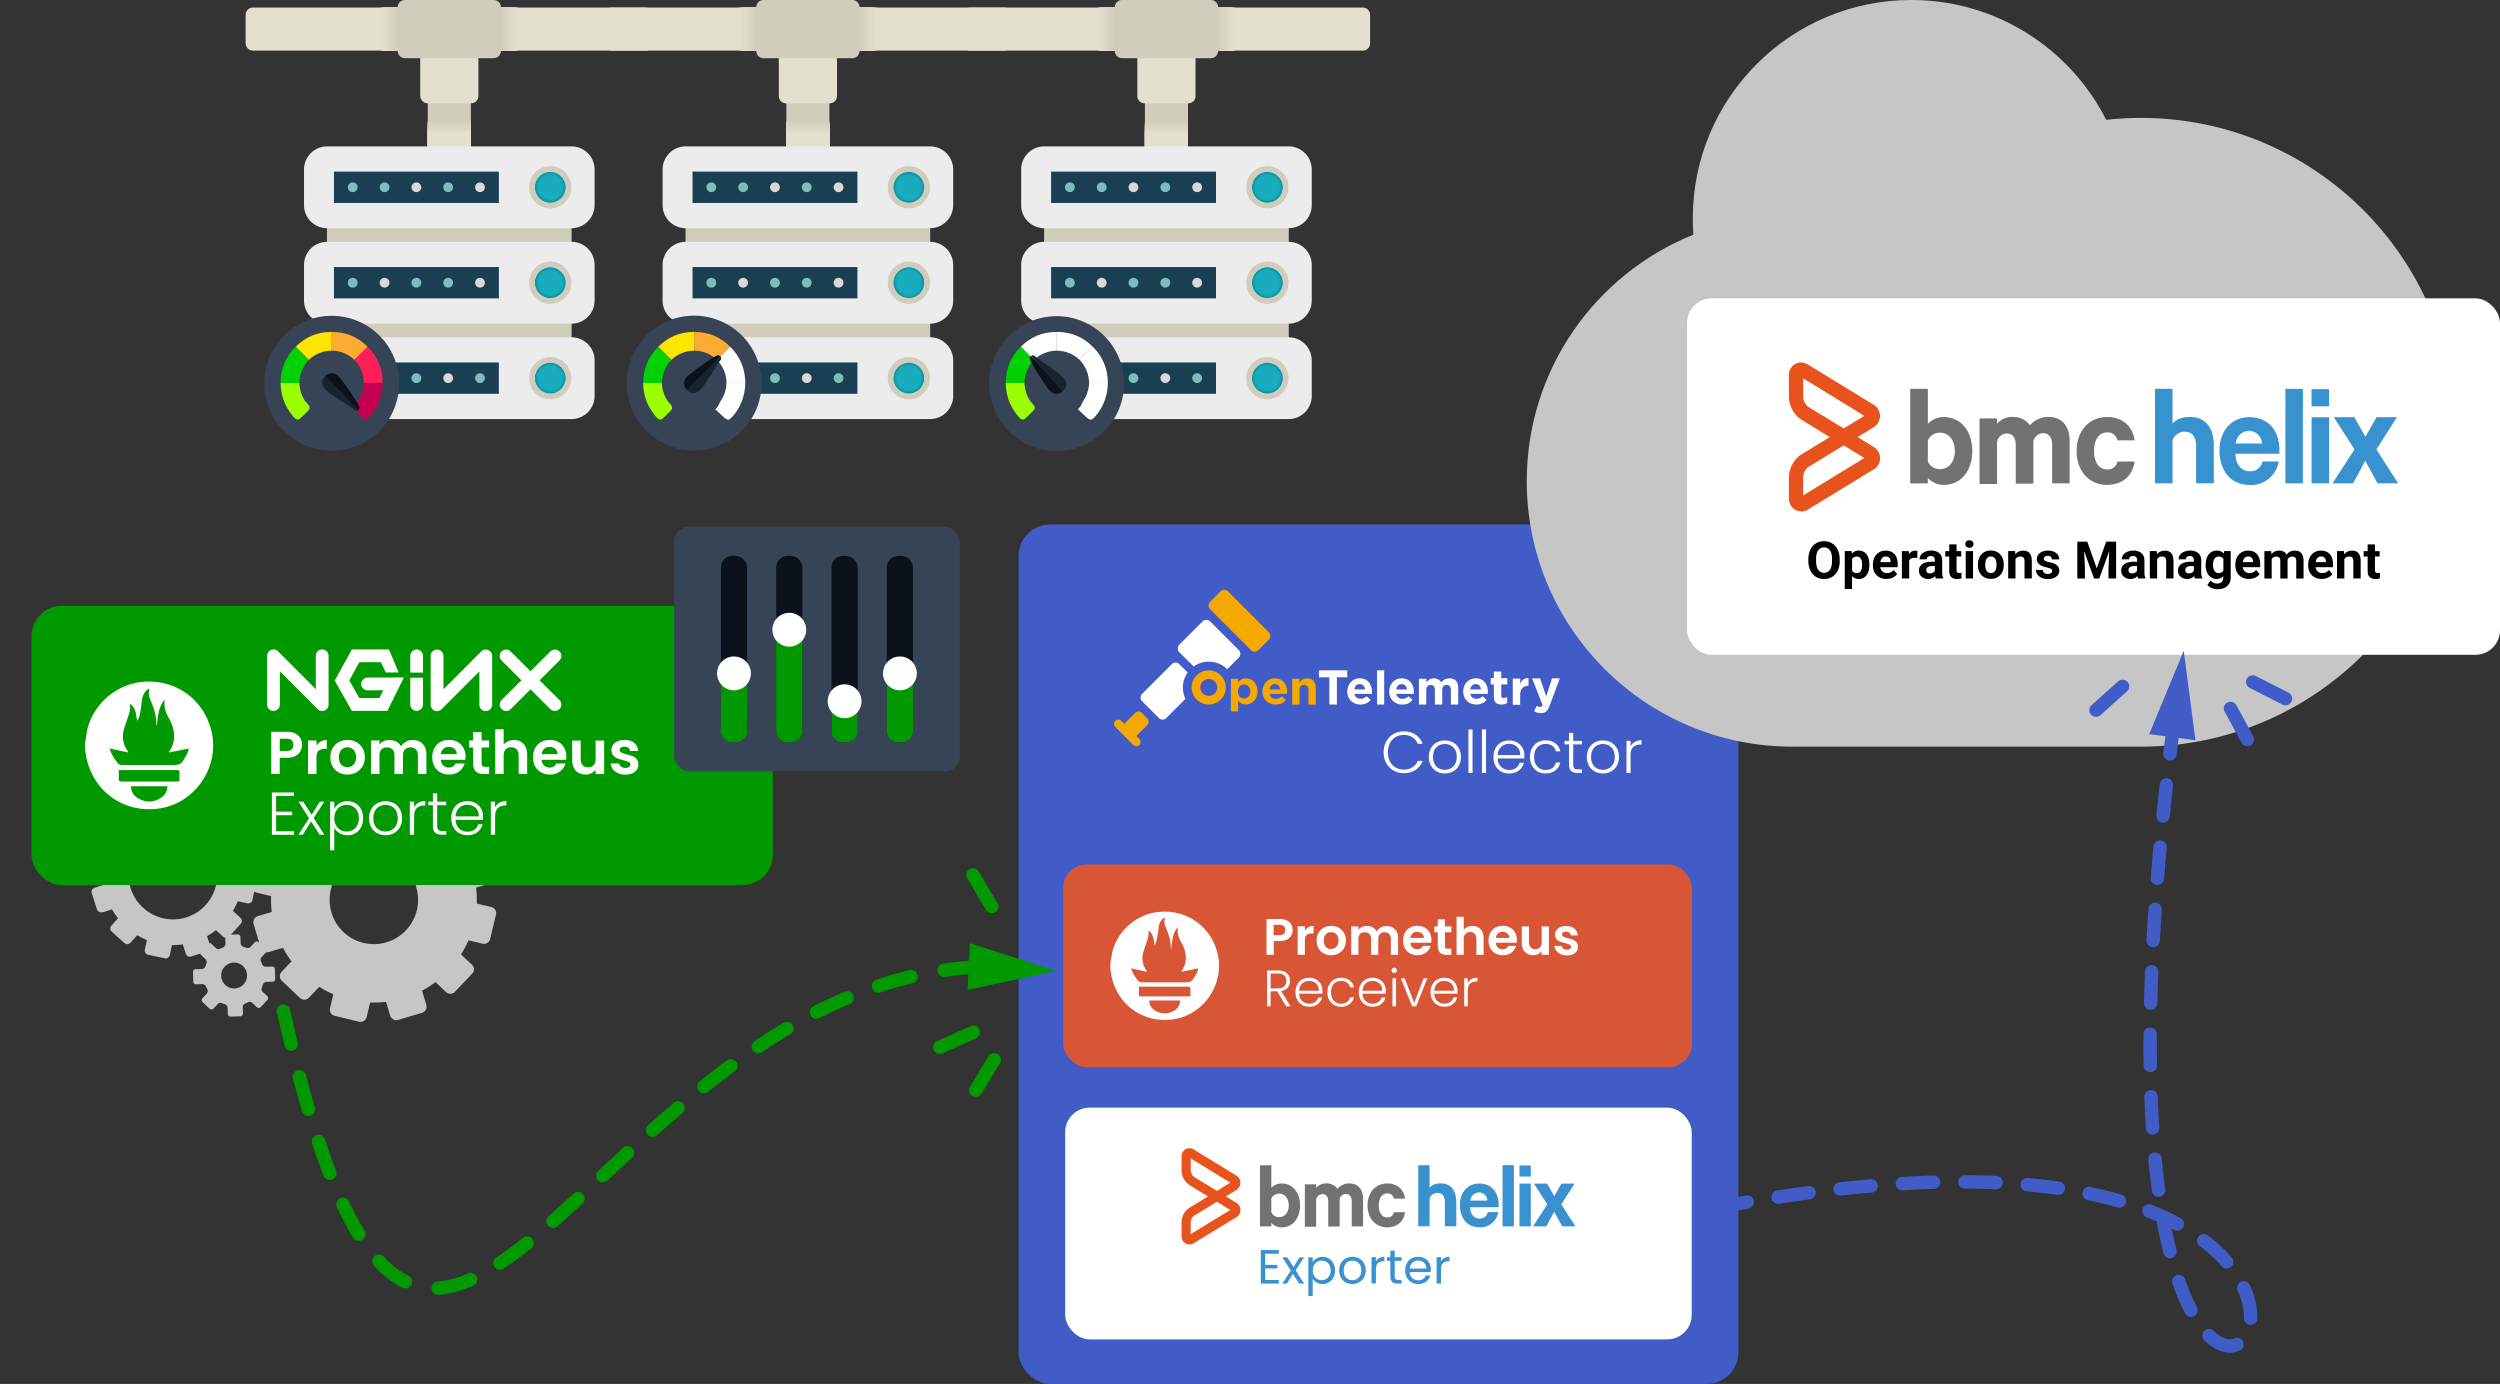 <svg xmlns="http://www.w3.org/2000/svg" viewBox="0 0 560 310" xmlns:v="https://vecta.io/nano"><rect x="0" y="0" width="560" height="310" fill="#333333" stroke="none"/><style><![CDATA[.AF{fill-rule:evenodd}.AG{fill:#d1cdbc}.AH{fill:#fff}.AI{fill:#0992a4}.AJ{fill:#0a94a6}.AK{fill:#0c97a9}.AL{fill:#0d99ab}.AM{fill:#0f9bad}.AN{fill:#109db0}.AO{fill:#12a0b2}.AP{fill:#13a2b5}.AQ{fill:#15a4b7}.AR{fill:#16a6b9}.AS{fill:#18a9bc}.AT{fill:#19abbe}.AU{fill:#7cbeb9}.AV{fill:#d9d9d9}.AW{fill:#e3e0cf}.AX{fill:#e1decd}.AY{fill:#e0ddcc}.AZ{fill:#dedbca}.Aa{fill:#dcd9c8}.Ab{fill:#dbd7c6}.Ac{fill:#d9d6c5}.Ad{fill:#d8d4c3}.Ae{fill:#d6d2c1}.Af{fill:#d4d0bf}.Ag{fill:#d3cfbe}.Ah{opacity:.4}.Ai{fill:#0b121c}.Aj{fill:#374456}.Ak{fill:#ececec}.Al{fill:#1a3e52}.Am{stroke-linecap:round}.An{stroke-miterlimit:10}.Ao{stroke-width:3}.Ap{fill:#9bfe02}.Aq{fill:#02d201}.Ar{fill:#182330}]]></style><rect x="228.17" y="117.48" width="161.22" height="192.52" rx="7.06" fill="#425cc7"/><path d="M310.52 166.1c.39-.71.93-1.27 1.62-1.67.68-.4 1.45-.6 2.29-.6 1.03 0 1.91.24 2.64.73s1.26 1.17 1.6 2.06h-1.08c-.26-.62-.66-1.11-1.2-1.46s-1.19-.53-1.95-.53c-.68 0-1.28.16-1.82.47a3.34 3.34 0 0 0-1.27 1.36c-.31.59-.46 1.28-.46 2.06s.15 1.46.46 2.05.73 1.04 1.27 1.35 1.15.47 1.82.47c.76 0 1.41-.17 1.95-.52a3.14 3.14 0 0 0 1.2-1.44h1.08c-.33.88-.87 1.56-1.61 2.04s-1.61.72-2.63.72c-.84 0-1.61-.2-2.29-.6a4.38 4.38 0 0 1-1.62-1.66c-.4-.71-.59-1.52-.59-2.42s.2-1.71.59-2.43zm11.29 6.69c-.54-.3-.96-.73-1.28-1.29s-.47-1.21-.47-1.95.16-1.4.47-1.95a3.33 3.33 0 0 1 1.29-1.29c.54-.3 1.15-.45 1.83-.45s1.29.15 1.84.45.98.73 1.29 1.29.47 1.21.47 1.95-.16 1.38-.47 1.95-.75.99-1.3 1.3c-.55.3-1.17.45-1.84.45s-1.28-.15-1.82-.45zm3.14-.67c.4-.21.73-.54.98-.97s.38-.97.38-1.6-.12-1.17-.37-1.6-.57-.76-.97-.97a2.8 2.8 0 0 0-1.32-.32 2.83 2.83 0 0 0-1.32.32c-.41.21-.73.54-.97.97s-.36.97-.36 1.6.12 1.16.36 1.6c.24.43.56.76.96.97a2.76 2.76 0 0 0 1.31.32 2.83 2.83 0 0 0 1.32-.32zm4.9-8.72v9.74h-.92v-9.74h.92zm3.02 0v9.74h-.92v-9.74h.92zm8.56 6.5h-5.96c.03.54.16 1.01.39 1.39.24.39.55.68.93.88a2.72 2.72 0 0 0 1.26.3c.6 0 1.1-.14 1.51-.43s.68-.68.81-1.17h.97c-.18.7-.55 1.27-1.12 1.72-.57.44-1.3.67-2.16.67-.68 0-1.28-.15-1.82-.45s-.95-.73-1.26-1.29c-.3-.56-.45-1.21-.45-1.95s.15-1.4.45-1.96a3.11 3.11 0 0 1 1.25-1.29c.54-.3 1.14-.45 1.83-.45s1.28.15 1.8.45a3.09 3.09 0 0 1 1.18 1.2c.28.5.42 1.06.42 1.68l-.03.72zm-1.23-2.12c-.22-.38-.53-.66-.91-.86a2.84 2.84 0 0 0-1.26-.29c-.68 0-1.27.22-1.75.66s-.75 1.06-.8 1.85h5.05c0-.53-.1-.99-.32-1.37zm2.97-.19c.3-.56.71-.99 1.24-1.29s1.13-.45 1.8-.45c.89 0 1.62.22 2.19.66s.94 1.03 1.11 1.79h-.99a2.02 2.02 0 0 0-.8-1.22c-.41-.29-.91-.44-1.52-.44-.48 0-.92.11-1.3.33s-.69.55-.91.98-.34.97-.34 1.6.11 1.17.34 1.6.53.77.91.99a2.59 2.59 0 0 0 1.3.33c.6 0 1.11-.15 1.52-.44s.67-.7.8-1.23h.99c-.17.74-.54 1.33-1.12 1.78s-1.31.67-2.18.67c-.68 0-1.28-.15-1.8-.45s-.94-.73-1.24-1.29-.45-1.21-.45-1.95.15-1.4.45-1.95zm9.23-.86v4.46c0 .44.08.74.25.91s.46.25.88.25h.84v.79h-.99c-.65 0-1.13-.15-1.45-.45s-.47-.8-.47-1.49v-4.46h-1v-.78h1v-1.8h.93v1.8h1.97v.78h-1.97zm4.81 6.06c-.54-.3-.96-.73-1.28-1.29s-.47-1.21-.47-1.95.16-1.4.47-1.95a3.33 3.33 0 0 1 1.29-1.29c.54-.3 1.15-.45 1.83-.45s1.29.15 1.84.45.98.73 1.29 1.29.47 1.21.47 1.95-.16 1.38-.47 1.95-.75.99-1.3 1.3c-.55.3-1.17.45-1.84.45s-1.28-.15-1.82-.45zm3.14-.67c.4-.21.73-.54.98-.97s.38-.97.38-1.6-.12-1.17-.37-1.6-.57-.76-.97-.97a2.8 2.8 0 0 0-1.32-.32 2.83 2.83 0 0 0-1.32.32c-.41.21-.73.54-.97.97s-.36.97-.36 1.6.12 1.16.36 1.6c.24.43.56.76.96.97a2.76 2.76 0 0 0 1.31.32 2.83 2.83 0 0 0 1.32-.32zm5.83-5.93c.42-.25.93-.37 1.53-.37v.96h-.25c-.67 0-1.2.18-1.61.54-.4.36-.6.96-.6 1.8v4.01h-.92v-7.18h.92v1.28c.2-.45.51-.79.93-1.04z" class="AH"/><path d="M268.05 151.28c-1.49 1.49-1.49 3.92 0 5.41s3.92 1.49 5.41 0 1.49-3.92 0-5.41-3.92-1.49-5.41 0h0zm4.05 4.05c-.74.74-1.94.74-2.68 0s-.74-1.94 0-2.68 1.94-.74 2.68 0 .74 1.94 0 2.68zm3.62-3.28h1.61v.81c.39-.53.93-.92 1.76-.92 1.32 0 2.58 1.03 2.58 2.92v.02c0 1.89-1.24 2.92-2.58 2.92-.86 0-1.38-.39-1.76-.85v2.42h-1.61v-7.33h0zm4.34 2.85v-.02c0-.94-.63-1.56-1.38-1.56s-1.37.62-1.37 1.56v.02c0 .94.62 1.56 1.37 1.56.75-.01 1.38-.61 1.38-1.56zm2.74.01v-.02c0-1.61 1.15-2.94 2.78-2.94 1.88 0 2.74 1.46 2.74 3.06l-.02.42h-3.92c.15.73.66 1.1 1.38 1.1.53 0 .92-.16 1.37-.57l.91.81c-.52.65-1.28 1.05-2.3 1.05-1.7-.01-2.95-1.2-2.95-2.91zm3.97-.48c-.09-.72-.51-1.2-1.19-1.2s-1.09.47-1.22 1.2h2.4zm2.69-2.38h1.64v.82c.38-.48.86-.92 1.69-.92 1.24 0 1.95.82 1.95 2.14v3.72h-1.64v-3.21c0-.78-.37-1.17-.99-1.17s-1.02.4-1.02 1.17v3.21h-1.64v-5.76h.01zm-16.06-19.58l-2.34 2.34c-.46.46-.46 1.21 0 1.67l9.15 9.15c.46.46 1.21.46 1.67 0l2.34-2.34c.46-.46.46-1.21 0-1.67l-9.15-9.15c-.46-.46-1.21-.46-1.67 0zm-16.41 29.93a1.06 1.06 0 0 0 0-1.51l-1.2-1.2a1.06 1.06 0 0 0-1.51 0l-2.45 2.45-.67-.67a.96.96 0 0 0-1.35 0 .96.96 0 0 0 0 1.35l4.06 4.06a.96.96 0 0 0 1.35 0 .96.96 0 0 0 0-1.35l-.67-.67 2.45-2.45z" fill="#f5a800"/><g class="AH"><path d="M269.38 139.19l-5.21 5.21a1.21 1.21 0 0 0 0 1.69l3.21 3.21c2.27-1.64 5.46-1.43 7.51.61l2.6-2.6a1.21 1.21 0 0 0 0-1.69l-6.42-6.42a1.2 1.2 0 0 0-1.69-.01h0zm-3.34 11.46l-1.9-1.9a1.16 1.16 0 0 0-1.62 0l-6.7 6.7a1.16 1.16 0 0 0 0 1.62l3.79 3.79a1.16 1.16 0 0 0 1.62 0l4.31-4.31c-.9-1.89-.74-4.16.5-5.9h0zm31.73 1.06h-2.33v-1.55h6.35v1.55h-2.33v6.11h-1.69v-6.11zm4.03 3.19v-.02c0-1.61 1.15-2.94 2.78-2.94 1.88 0 2.74 1.46 2.74 3.06l-.02.42h-3.92c.15.73.66 1.1 1.38 1.1.53 0 .92-.16 1.37-.57l.91.81c-.52.65-1.28 1.05-2.3 1.05-1.7 0-2.95-1.19-2.95-2.91h0zm3.97-.47c-.09-.72-.51-1.2-1.19-1.2s-1.09.47-1.22 1.2h2.4zm2.69-4.28h1.6v7.66h-1.6v-7.66zm2.73 4.76v-.02c0-1.61 1.15-2.94 2.78-2.94 1.88 0 2.74 1.46 2.74 3.06l-.02.42h-3.92c.15.73.66 1.1 1.38 1.1.53 0 .92-.16 1.37-.57l.91.81c-.52.65-1.28 1.05-2.3 1.05-1.69-.01-2.95-1.2-2.95-2.91h0zm3.97-.47c-.09-.72-.51-1.2-1.19-1.2s-1.09.47-1.22 1.2h2.4zm2.69-2.39h1.64v.82c.38-.48.87-.92 1.7-.92.75 0 1.32.34 1.62.91.5-.59 1.1-.91 1.89-.91 1.22 0 1.94.73 1.94 2.12v3.74H325v-3.21c0-.78-.35-1.17-.95-1.17s-.99.4-.99 1.17v3.21h-1.64v-3.21c0-.78-.35-1.17-.95-1.17s-.99.4-.99 1.17v3.21h-1.64v-5.76h.01zm9.92 2.85v-.02c0-1.61 1.15-2.94 2.78-2.94 1.88 0 2.74 1.46 2.74 3.06l-.02.42h-3.92c.15.73.66 1.1 1.38 1.1.53 0 .92-.16 1.37-.57l.91.81c-.52.65-1.28 1.05-2.3 1.05-1.7 0-2.95-1.19-2.95-2.91h0zm3.97-.47c-.09-.72-.51-1.2-1.19-1.2s-1.09.47-1.22 1.2h2.4zm2.88 1.64v-2.75h-.7v-1.41h.7v-1.48h1.65v1.48h1.37v1.41h-1.36v2.47c0 .38.16.56.53.56.31 0 .57-.07.81-.2v1.32c-.35.2-.75.34-1.3.34-1.01 0-1.7-.4-1.7-1.74h0zm4.25-4.06h1.66v1.18c.34-.81.88-1.33 1.86-1.29v1.74h-.09c-1.1 0-1.78.66-1.78 2.07v2.16h-1.66v-5.85h.01zm8.78-.06h1.76l-2.29 6.12c-.46 1.22-.95 1.67-1.96 1.67-.61 0-1.06-.15-1.5-.41l.56-1.23c.22.13.5.24.73.24.29 0 .45-.09.59-.39l-2.34-5.99h1.79l1.36 4.06 1.31-4.06h0z"/><rect x="238.6" y="248.11" width="140.35" height="51.91" rx="5.5"/></g><g fill="#3a91cf"><path d="M283.4 280.83v2.5h2.73v.81h-2.73v2.58h3.05v.8h-4.03v-7.5h4.03v.81h-3.05zm7.61 6.69l-1.4-2.19-1.34 2.19h-1.02l1.9-2.92-1.9-2.96h1.11l1.4 2.18 1.33-2.18h1.02l-1.89 2.91 1.9 2.97h-1.11zm3.91-5.64c.38-.23.83-.34 1.34-.34s1 .12 1.42.38a2.56 2.56 0 0 1 1 1.06 3.35 3.35 0 0 1 .37 1.58c0 .6-.12 1.12-.37 1.59-.24.47-.58.83-1 1.09-.43.26-.9.39-1.42.39s-.94-.11-1.33-.34c-.38-.23-.67-.51-.88-.84v3.88h-.98v-8.68h.98v1.09c.19-.34.48-.62.86-.84zm2.87 1.51a1.82 1.82 0 0 0-.73-.75c-.3-.17-.64-.26-1-.26s-.69.09-.99.26a1.98 1.98 0 0 0-.73.76c-.18.33-.27.72-.27 1.16s.09.83.27 1.17a1.85 1.85 0 0 0 .73.76c.3.18.64.26.99.26s.7-.09 1-.26a1.98 1.98 0 0 0 .73-.76c.18-.33.27-.73.27-1.18s-.09-.83-.27-1.16zm3.62 3.85a2.64 2.64 0 0 1-1.05-1.07c-.25-.46-.38-1-.38-1.61s.13-1.13.39-1.6a2.66 2.66 0 0 1 1.07-1.06c.45-.24.96-.37 1.51-.37s1.06.12 1.51.37.81.6 1.07 1.06.39.99.39 1.6-.13 1.14-.4 1.61-.63.82-1.09 1.07-.97.38-1.53.38-1.05-.12-1.5-.38zm2.49-.73a1.84 1.84 0 0 0 .75-.74c.19-.33.29-.73.29-1.2s-.09-.87-.28-1.2-.43-.58-.73-.74a2.06 2.06 0 0 0-.98-.24 2.03 2.03 0 0 0-.98.24c-.3.16-.54.41-.71.74-.18.33-.27.73-.27 1.2s.09.88.26 1.21c.18.33.41.58.7.74s.62.24.97.24.68-.08.99-.25z"/><use href="#B"/><path d="M312.42 282.44v3.47c0 .29.06.49.18.61s.33.18.63.18h.72v.83h-.88c-.54 0-.95-.12-1.22-.38-.27-.25-.41-.66-.41-1.24v-3.47h-.76v-.81h.76v-1.48h.98v1.48h1.54v.81h-1.54zm8.05 2.5h-4.71c.04.58.23 1.03.6 1.36.36.33.8.49 1.32.49.42 0 .78-.1 1.06-.29a1.63 1.63 0 0 0 .6-.79h1.05a2.48 2.48 0 0 1-.95 1.38c-.48.35-1.06.53-1.76.53-.56 0-1.06-.12-1.5-.38a2.68 2.68 0 0 1-1.04-1.07c-.25-.46-.38-1-.38-1.61s.12-1.14.37-1.6c.24-.46.58-.81 1.03-1.06s.95-.37 1.52-.37 1.05.12 1.48.37c.43.24.76.58.99 1 .23.43.35.91.35 1.45 0 .19-.01.38-.03.59zm-1.22-1.75a1.64 1.64 0 0 0-.67-.61c-.28-.14-.6-.21-.94-.21-.49 0-.92.16-1.26.47-.35.32-.55.75-.6 1.31h3.72c0-.37-.08-.69-.25-.96z"/><use href="#B" x="14.58"/></g><path d="M266.73 259.5v2.75a1.97 1.97 0 0 0 .24.78 1.83 1.83 0 0 0 .53.61l5.1 3.11 2.99-1.83-8.86-5.43zm5.86 9.7l-5.11 3.12a1.83 1.83 0 0 0-.53.61c-.13.24-.21.51-.24.78v2.74l8.86-5.41-2.98-1.84zm-6.2 9.56a1.57 1.57 0 0 1-.7-.17c-.22-.1-.42-.25-.58-.44a2.03 2.03 0 0 1-.36-.64c-.08-.24-.1-.49-.08-.74v-3.04a3.98 3.98 0 0 1 1.77-3.2l4.14-2.53-4.13-2.53c-.52-.35-.96-.82-1.27-1.38s-.48-1.18-.51-1.82v-3.09c-.02-.25 0-.5.08-.74a1.83 1.83 0 0 1 .36-.64c.16-.19.36-.34.58-.44s.46-.16.7-.16c.39 0 .77.12 1.09.33l9.35 5.73c.3.16.55.4.73.7a2.03 2.03 0 0 1 .29.98c-.01.35-.11.69-.29.98-.18.3-.43.54-.73.7l-2.24 1.37 2.24 1.37a1.78 1.78 0 0 1 .75.69c.18.3.28.64.28.99s-.1.7-.28.99a1.78 1.78 0 0 1-.75.69l-9.35 5.71c-.33.21-.71.33-1.09.33" fill="#e7531d"/><path d="M284.78 271.55c.15.33.4.61.7.81a1.91 1.91 0 0 0 1.01.29c1.37 0 2.19-1.14 2.19-2.63s-.82-2.65-2.19-2.65c-.36 0-.71.11-1.01.3s-.55.47-.71.8v3.09zm0 3.16h-2.55v-13.69h2.55v5.07c.3-.32.65-.57 1.05-.74a2.96 2.96 0 0 1 1.24-.25c2.65 0 4.14 2.23 4.14 4.92s-1.49 4.91-4.14 4.91a3.18 3.18 0 0 1-1.25-.26c-.39-.17-.75-.43-1.04-.75v.79zm17.54-9.62c1.88 0 3.01 1.35 3.01 3.47v6.15h-2.54v-5.58c0-1.01-.43-1.68-1.31-1.68-.34 0-.67.12-.92.34a1.43 1.43 0 0 0-.48.88v6.08h-2.55v-5.58c0-1.01-.4-1.68-1.28-1.68a1.44 1.44 0 0 0-.93.34 1.51 1.51 0 0 0-.5.88v6.08h-2.53v-9.5h2.53v.78a2.92 2.92 0 0 1 1.05-.76 2.88 2.88 0 0 1 1.26-.23c.47-.01.94.09 1.37.3s.8.52 1.09.9a3.63 3.63 0 0 1 1.25-.91c.48-.21.99-.3 1.51-.29m8.37.01c2.29 0 3.74 1.39 4.01 3.39h-2.49a1.48 1.48 0 0 0-.54-.87 1.42 1.42 0 0 0-.97-.28c-1.16 0-1.88 1.1-1.88 2.69s.71 2.68 1.88 2.68c.35.03.69-.07.97-.28s.47-.52.54-.88h2.49c-.27 2.03-1.72 3.38-4.01 3.38-2.59 0-4.39-2-4.39-4.9s1.8-4.92 4.39-4.92" fill="#727272"/><path d="M326.14 268.37c-.18-1.73-1.01-2.78-2.29-3.14-.22-.07-.45-.12-.67-.12-.49-.04-1.97-.16-2.95.91V261h-2.54v13.69h2.54v-6.12c0-.51.76-1.35 1.67-1.35.19 0 .39.01.58.05.73.18 1.17.85 1.17 2.09v5.32h2.56v-5.58c0-.25-.02-.49-.06-.74zm10.43 6.33v-13.69h2.54v13.69h-2.54zm3.79-11.15v-2.48h2.54v2.48h-2.54zm0 11.15v-9.57h2.54v9.57h-2.54zm12.54 0h-2.98l-1.76-3.24h-.03l-1.74 3.24h-2.99l3.19-4.92-2.99-4.66h2.95l1.59 2.81h.03l1.59-2.81h2.95l-2.98 4.66 3.16 4.92zm-17.35-6.19c-.42-2.15-2.06-3.4-4.18-3.4-2.75 0-4.35 2.11-4.35 4.84.02 2.95 1.64 4.97 4.39 4.97.98.06 1.95-.25 2.73-.88.77-.63 1.3-1.53 1.47-2.52h-2.36a1.77 1.77 0 0 1-.69 1.09 1.78 1.78 0 0 1-1.22.34c-1.04 0-2.01-.86-2.01-2.54h6.35c.04-.64 0-1.28-.12-1.9zm-4.23-1.4h.04a1.79 1.79 0 0 1 1.19.49 1.91 1.91 0 0 1 .61 1.16l.03.18h-3.84c0-.06.02-.12.03-.18.09-.47.33-.89.69-1.19s.81-.46 1.27-.46h-.02z" fill="#3a91cf"/><path d="M22.92 204.39l2.17-.7c.4.71.85 1.38 1.34 2.01l-1.47 1.63c-.36.4-.32 1 .07 1.36l2.84 2.56a.96.96 0 0 0 1.35-.07l1.53-1.69a16.74 16.74 0 0 0 2.16 1.08l-.46 2.15c-.11.52.22 1.02.73 1.14l3.73.8a.95.95 0 0 0 1.13-.73l.48-2.23c.8.01 1.6-.04 2.42-.16l.68 2.1a.96.96 0 0 0 1.2.62l2.04-.66c.03.11.07.22.16.3l1.03.97a.88.88 0 0 1 .19.95l-.25.65c-.09.32-.44.58-.76.59l-1.42.04c-.33.01-.59.29-.58.62l.07 2.19c.01.33.29.59.62.58l1.42-.05c.33 0 .69.23.81.54l.29.63a.89.89 0 0 1-.13.97l-.97 1.04c-.22.24-.21.62.03.84l1.6 1.5a.61.61 0 0 0 .85-.03l.97-1.04a.88.88 0 0 1 .95-.18l.65.24c.32.09.58.44.59.77l.05 1.42c0 .33.29.59.62.58l2.19-.07c.33-.01.59-.29.58-.62l-.05-1.42c0-.33.23-.69.54-.81l.63-.29a.89.89 0 0 1 .97.13l1.04.97c.24.23.62.22.85-.03l1.5-1.6c.23-.24.21-.62-.03-.85l-1.04-.97a.92.92 0 0 1-.19-.96l.24-.65c.09-.32.44-.58.77-.6l1.42-.04c.33 0 .59-.29.58-.62l-.07-2.2c-.01-.33-.29-.59-.62-.58l-1.42.05c-.33 0-.69-.23-.8-.54l-.28-.63c-.16-.29-.1-.72.12-.97l.97-1.04s.02-.04.03-.05c.19.02.39.01.58-.05l3.23-.96c.55 1.04 1.18 2.05 1.91 3.01l-2.23 2.36c-.54.57-.51 1.46.05 1.99l4.08 3.87a1.42 1.42 0 0 0 2-.06l2.31-2.44c1.02.64 2.08 1.2 3.16 1.66l-.75 3.15c-.18.76.28 1.51 1.04 1.69l5.47 1.31a1.42 1.42 0 0 0 1.7-1.04l.78-3.27a23.69 23.69 0 0 0 3.57-.14l.93 3.11c.22.74 1 1.17 1.74.95l5.4-1.61c.74-.22 1.17-1 .95-1.74l-.96-3.22a22.76 22.76 0 0 0 3.01-1.91l2.36 2.23c.56.54 1.45.51 1.98-.05l1.39-1.46h0l2.49-2.62c.54-.57.51-1.46-.05-1.99l-2.44-2.31c.64-1.02 1.19-2.07 1.66-3.16l3.15.75a1.41 1.41 0 0 0 1.7-1.04l1.31-5.47c.18-.76-.29-1.51-1.04-1.7l-3.27-.78c.05-1.19 0-2.38-.14-3.57l3.11-.92c.75-.22 1.17-1 .95-1.75l-1.6-5.4c-.22-.74-1.01-1.16-1.75-.95l-3.23.96c-.55-1.04-1.19-2.04-1.9-3.01l2.23-2.36c.53-.56.51-1.45-.06-1.99l-4.08-3.87c-.56-.54-1.46-.51-1.99.05l-2.31 2.43a25.08 25.08 0 0 0-3.16-1.66l.76-3.15c.18-.76-.29-1.51-1.05-1.7l-5.47-1.31c-.75-.18-1.51.29-1.7 1.04l-.78 3.27c-1.19-.04-2.38 0-3.56.14l-.92-3.11c-.23-.74-1-1.17-1.75-.95l-5.39 1.6c-.75.22-1.17 1-.95 1.75l.96 3.22c-1.05.55-2.05 1.19-3.02 1.91l-2.36-2.24c-.56-.53-1.45-.51-1.99.06l-2.06 2.17h0l-1.81 1.91a1.42 1.42 0 0 0 .05 2l2.44 2.31c-.64 1.01-1.19 2.07-1.66 3.15l-3.15-.76a1.41 1.41 0 0 0-1.7 1.05l-.96 4.03c-.06-.02-.1-.06-.16-.07l-2.23-.48c.01-.8-.04-1.61-.16-2.42l2.1-.68c.5-.16.77-.7.61-1.2l-.42-1.3h0l-.75-2.34a.96.96 0 0 0-1.2-.62l-2.17.7c-.4-.71-.85-1.38-1.34-2.01l1.47-1.63c.36-.39.32-.99-.06-1.35l-2.84-2.56a.96.96 0 0 0-1.35.07l-1.53 1.7c-.69-.42-1.42-.78-2.17-1.08l.46-2.15a.95.95 0 0 0-.73-1.13l-3.73-.8c-.51-.11-1.03.22-1.14.73l-.48 2.24a16.25 16.25 0 0 0-2.41.15l-.67-2.1a.96.96 0 0 0-1.21-.61l-3.63 1.17a.96.96 0 0 0-.62 1.2l.7 2.16c-.71.41-1.38.85-2.02 1.35l-1.63-1.48a.96.96 0 0 0-1.35.07l-2.56 2.83a.95.95 0 0 0 .07 1.35l1.69 1.54c-.42.69-.78 1.42-1.08 2.17l-2.15-.47a.96.96 0 0 0-1.14.73l-.81 3.73c-.11.51.22 1.02.74 1.13l2.23.48a16.47 16.47 0 0 0 .15 2.42l-2.1.68a.96.96 0 0 0-.62 1.2l.62 1.93h0l.55 1.7a.95.95 0 0 0 1.2.62zm53.64-9.62c3.76-3.97 10.03-4.14 14-.38a9.9 9.9 0 0 1 .37 14c-3.76 3.97-10.03 4.14-14 .38s-4.14-10.03-.38-14zm-40.87-8.14a9.91 9.91 0 0 1 12.47 6.38c.06.18.1.36.14.54.06.22.11.44.15.65.02.1.03.2.05.3.04.23.07.45.09.68 0 .09.01.18.02.28.01.23.02.46.02.69 0 .09 0 .17-.01.26 0 .23-.02.46-.04.69 0 .08-.02.17-.03.25-.03.23-.06.46-.11.69l-.06.24c-.05.22-.11.45-.17.67-.03.08-.06.17-.08.25-.07.21-.14.42-.23.63l-.12.26c-.09.2-.18.4-.28.59-.05.09-.1.17-.15.26a9.59 9.59 0 0 1-.32.54c-.06.09-.13.18-.19.27-.12.17-.23.33-.36.49l-.24.27-.38.43c-.09.1-.19.18-.29.28-.13.13-.26.25-.4.37-.11.1-.24.18-.35.28-.13.1-.26.21-.4.31a5.91 5.91 0 0 1-.42.26c-.13.08-.26.17-.4.25-.17.1-.35.18-.53.26-.12.06-.23.12-.35.17a13.08 13.08 0 0 1-.94.36c-.32.1-.64.19-.97.26a7 7 0 0 1-.45.07c-.17.03-.35.07-.52.08-.17.02-.33.02-.5.03-.15 0-.31.03-.47.03-.17 0-.34 0-.51-.02-.15 0-.3 0-.45-.02-.17-.01-.34-.04-.51-.07-.14-.02-.29-.03-.43-.06-.17-.03-.34-.07-.51-.11-.14-.03-.28-.06-.41-.1a7.33 7.33 0 0 1-.5-.17c-.13-.04-.26-.08-.39-.13a10.87 10.87 0 0 1-.5-.22c-.12-.05-.24-.1-.36-.16-.17-.08-.33-.18-.49-.27-.11-.06-.22-.12-.32-.19-.16-.1-.32-.22-.48-.33-.1-.07-.2-.13-.29-.21-.16-.12-.31-.25-.46-.38-.09-.07-.17-.15-.26-.22-.15-.14-.29-.29-.44-.44-.07-.08-.15-.15-.22-.23-.14-.16-.27-.33-.41-.49-.06-.08-.13-.16-.19-.25-.13-.18-.25-.36-.37-.54-.05-.09-.11-.17-.16-.26a11.08 11.08 0 0 1-.32-.59c-.05-.09-.09-.18-.14-.27-.1-.2-.18-.42-.26-.63-.07-.17-.14-.33-.19-.51-1.68-5.21 1.18-10.79 6.39-12.47zm10.67 23.07c.72-.4 1.39-.85 2.02-1.34l1.63 1.48a.89.89 0 0 0 .45.21l.05 1.37c0 .33-.23.69-.54.81l-.63.28a.89.89 0 0 1-.96-.12l-1.03-.97c-.13-.13-.3-.17-.47-.15l-.5-1.56zm8.98 8.72c.05 1.6-1.2 2.94-2.8 2.99s-2.94-1.2-2.99-2.8 1.2-2.94 2.8-2.99 2.93 1.2 2.99 2.8zm1.6-18.72c.15.11.33.2.52.25l3.27.78c-.04 1.19 0 2.38.14 3.56l-3.12.92c-.74.23-1.16 1.01-.94 1.75l1.25 4.23-.15-.14a.61.61 0 0 0-.85.03l-.97 1.04c-.23.24-.66.32-.95.19l-.65-.24a.89.89 0 0 1-.59-.77l-.04-1.42c-.01-.33-.29-.59-.62-.58l-1.5.05 2.19-2.42a.96.96 0 0 0-.07-1.35l-1.69-1.53c.41-.69.78-1.42 1.08-2.17l2.16.47c.51.11 1.02-.22 1.13-.73l.41-1.91z" fill="#c6c6c6"/><rect x="238.15" y="193.64" width="140.85" height="45.4" rx="5.27" fill="#d85636"/><g class="AH"><path d="M289.24 209.54c-.2.38-.52.68-.95.91s-.98.34-1.64.34h-1.34v3.08h-1.61v-8.02h2.95c.62 0 1.15.11 1.59.32a2.22 2.22 0 0 1 .98.88 2.49 2.49 0 0 1 .33 1.28 2.55 2.55 0 0 1-.3 1.21zm-1.68-.35c.21-.2.32-.49.32-.86 0-.78-.44-1.17-1.31-1.17h-1.28v2.33h1.28c.44 0 .77-.1.99-.3zm5.54-1.49c.33-.19.71-.29 1.14-.29v1.69h-.43c-.51 0-.89.12-1.14.36-.26.24-.38.65-.38 1.24v3.17h-1.61v-6.37h1.61v.99c.21-.34.48-.6.81-.79zm3.4 5.87a2.94 2.94 0 0 1-1.16-1.16c-.28-.5-.42-1.07-.42-1.72s.14-1.23.43-1.72c.29-.5.68-.88 1.18-1.16.5-.27 1.05-.41 1.67-.41s1.17.14 1.67.41a2.99 2.99 0 0 1 1.18 1.16c.29.5.43 1.07.43 1.72s-.15 1.23-.44 1.72a3.11 3.11 0 0 1-1.2 1.16 3.48 3.48 0 0 1-1.68.41c-.62 0-1.17-.14-1.66-.41zm2.47-1.21c.26-.14.46-.35.62-.64s.23-.63.23-1.03c0-.61-.16-1.07-.48-1.4s-.71-.49-1.17-.49a1.54 1.54 0 0 0-1.16.49c-.31.33-.47.79-.47 1.4s.15 1.07.45 1.4.68.49 1.14.49c.29 0 .56-.07.82-.21zm13.48-4.23c.48.48.72 1.15.72 2.01v3.74h-1.61v-3.52c0-.5-.13-.88-.38-1.14s-.6-.4-1.03-.4-.78.13-1.04.4c-.26.26-.38.65-.38 1.14v3.52h-1.61v-3.52c0-.5-.13-.88-.38-1.14s-.6-.4-1.03-.4-.79.13-1.05.4c-.26.26-.38.65-.38 1.14v3.52h-1.61v-6.37h1.61v.77a2.08 2.08 0 0 1 .8-.63c.33-.15.68-.23 1.07-.23.5 0 .94.11 1.33.32s.69.51.91.9c.21-.37.51-.66.9-.88a2.57 2.57 0 0 1 1.28-.33c.78 0 1.41.24 1.89.72zm8.13 3.04h-4.66c.04.46.2.82.48 1.08s.63.39 1.05.39c.6 0 1.02-.26 1.28-.77h1.74a2.88 2.88 0 0 1-1.06 1.51c-.52.39-1.16.59-1.92.59-.61 0-1.16-.14-1.65-.41a2.83 2.83 0 0 1-1.14-1.16c-.27-.5-.41-1.07-.41-1.72s.13-1.24.4-1.74.64-.88 1.13-1.15c.48-.27 1.04-.4 1.67-.4s1.15.13 1.63.39.85.63 1.12 1.11c.26.48.4 1.03.4 1.65 0 .23-.02.44-.05.62zm-1.63-1.08a1.24 1.24 0 0 0-.45-.99c-.29-.24-.65-.37-1.07-.37-.4 0-.73.12-1.01.36-.27.24-.44.58-.5 1.01h3.02zm4.72-1.26v3.08c0 .21.05.37.16.47.1.1.28.14.52.14h.75v1.36h-1.01c-1.36 0-2.03-.66-2.03-1.98v-3.07h-.76v-1.32h.76v-1.57h1.62v1.57h1.42v1.32h-1.42zm7.46-1.1c.38.21.67.52.88.93s.32.9.32 1.48v3.74h-1.61v-3.52c0-.5-.13-.89-.38-1.17-.25-.27-.6-.41-1.03-.41s-.79.14-1.05.41-.38.66-.38 1.17v3.52h-1.61v-8.51h1.61v2.93c.21-.28.48-.49.83-.65s.73-.24 1.15-.24c.48 0 .91.11 1.29.32zm8.59 3.44h-4.66c.04.46.2.82.48 1.08s.63.39 1.05.39c.6 0 1.02-.26 1.28-.77h1.74a2.88 2.88 0 0 1-1.06 1.51c-.52.39-1.16.59-1.92.59-.61 0-1.16-.14-1.65-.41a2.83 2.83 0 0 1-1.14-1.16c-.27-.5-.41-1.07-.41-1.72s.13-1.24.4-1.74.64-.88 1.13-1.15c.48-.27 1.04-.4 1.67-.4s1.15.13 1.63.39.85.63 1.12 1.11c.26.48.4 1.03.4 1.65 0 .23-.02.44-.05.62zm-1.62-1.08a1.24 1.24 0 0 0-.45-.99c-.29-.24-.65-.37-1.07-.37-.4 0-.73.12-1.01.36-.27.24-.44.58-.5 1.01h3.02zm8.85-2.58v6.37h-1.62v-.8c-.21.28-.48.49-.81.65s-.7.24-1.09.24c-.5 0-.94-.1-1.32-.32-.38-.21-.68-.52-.9-.93s-.33-.9-.33-1.46v-3.74h1.61v3.51c0 .51.13.9.38 1.17s.6.41 1.04.41.79-.14 1.05-.41c.25-.27.38-.66.38-1.17v-3.51h1.62zm2.62 6.19c-.41-.19-.74-.44-.98-.76s-.37-.68-.4-1.07h1.62a.87.87 0 0 0 .36.61c.21.16.47.24.79.24s.55-.06.72-.18a.56.56 0 0 0 .26-.47c0-.21-.11-.36-.32-.46s-.55-.22-1.01-.34a7.5 7.5 0 0 1-1.17-.36c-.3-.12-.56-.31-.78-.56s-.33-.59-.33-1.02c0-.35.1-.67.3-.96s.49-.52.87-.69.83-.25 1.34-.25c.76 0 1.36.19 1.82.57.45.38.7.89.75 1.53h-1.54a.82.82 0 0 0-.32-.6c-.19-.15-.44-.22-.75-.22-.29 0-.52.05-.67.16s-.24.26-.24.45c0 .21.11.38.32.49s.55.22 1 .34c.46.12.84.23 1.14.36a1.97 1.97 0 0 1 .78.57c.22.26.33.6.34 1.02 0 .37-.1.7-.3.99s-.49.52-.87.68c-.38.17-.82.25-1.33.25s-.99-.09-1.4-.28zm-61.48 11.71l-1.99-3.36h-1.48v3.36h-.8v-8.03h2.41c.9 0 1.58.21 2.04.64s.7.99.7 1.69c0 .58-.17 1.08-.5 1.49s-.83.68-1.48.8l2.07 3.41h-.97zm-3.47-4.01h1.62c.63 0 1.1-.15 1.42-.46s.48-.72.48-1.23-.15-.94-.46-1.22c-.31-.29-.79-.43-1.45-.43h-1.61v3.34zm11.6 1.18h-5.21c.02.47.14.88.34 1.22.21.34.48.59.82.76a2.44 2.44 0 0 0 1.1.26c.52 0 .96-.13 1.32-.38s.59-.59.71-1.02h.85c-.15.61-.48 1.11-.98 1.5s-1.13.58-1.89.58c-.59 0-1.12-.13-1.59-.4s-.83-.64-1.1-1.13c-.26-.49-.4-1.06-.4-1.71s.13-1.22.39-1.71.62-.87 1.09-1.13a3.24 3.24 0 0 1 1.6-.39c.6 0 1.12.13 1.57.39s.79.61 1.03 1.05.36.93.36 1.46l-.02.63zm-1.08-1.85c-.2-.33-.46-.58-.8-.75a2.43 2.43 0 0 0-1.1-.25c-.6 0-1.11.19-1.53.57s-.66.92-.7 1.62h4.41c0-.47-.09-.87-.28-1.2zm2.6-.17a2.8 2.8 0 0 1 1.08-1.13c.46-.26.99-.4 1.58-.4.77 0 1.41.19 1.91.58.5.38.83.9.97 1.56h-.86c-.11-.45-.34-.81-.7-1.06-.36-.26-.8-.38-1.33-.38a2.3 2.3 0 0 0-1.14.29c-.34.19-.6.48-.8.86s-.29.84-.29 1.4.1 1.02.29 1.4c.2.38.46.67.8.86a2.3 2.3 0 0 0 1.14.29c.53 0 .97-.13 1.33-.39s.59-.61.7-1.07h.86c-.15.64-.47 1.16-.98 1.55s-1.14.59-1.91.59c-.59 0-1.12-.13-1.58-.4a2.74 2.74 0 0 1-1.08-1.13c-.26-.49-.39-1.06-.39-1.71s.13-1.22.39-1.71z"/><use href="#C"/><path d="M311.9 217.78c-.12-.12-.17-.26-.17-.43s.06-.31.17-.42.25-.17.41-.17.3.06.41.17c.12.11.17.25.17.42s-.06.31-.17.43a.53.53 0 0 1-.41.17c-.16 0-.3-.06-.41-.17zm.81 1.35v6.28h-.8v-6.28h.8zm4.06 5.5l2.12-5.49h.85l-2.52 6.28h-.91l-2.52-6.28h.86l2.12 5.49z"/><use href="#C" x="16.07"/><path d="M329.59 219.34c.36-.21.81-.32 1.34-.32v.84h-.22c-.58 0-1.05.16-1.4.47s-.53.84-.53 1.57v3.51h-.8v-6.28h.8v1.11c.18-.39.45-.69.81-.91zm-80.89-3.41l.43-2.56c1.14-4.78 5.29-8.46 10.15-9.06 6.4-.78 12.05 3.17 13.49 9.43 1.55 6.74-3.16 13.63-9.99 14.59-6.63.93-12.45-3.16-13.81-9.72-.12-.59-.17-1.2-.26-1.79v-.89zm12.26-10.31s-.07-.04-.11-.06c-.2.15-.44.26-.59.45-.46.54-.68 1.17-.75 1.88a29.94 29.94 0 0 1-.4 2.66c-.07.36-.27.69-.47 1.17-.27-1.3-.24-2.56-1.41-3.29.18.99-.13 1.87-.44 2.75l-.64 1.91c-.48 1.56-.27 3.01.68 4.35.04.06.05.13.1.24l-3.56-.76c.32 1.09.88 1.88 1.47 2.68.25.34.54.45.95.45h9.06c2.04 0 2.09-.03 3.08-1.83.15-.27.27-.56.39-.85.04-.11.05-.24.08-.44l-3.77.74c.04-.11.05-.16.08-.2 1.19-1.74 1.13-3.57.38-5.43-.23-.56-.57-1.07-.82-1.62-.42-.89-.58-1.83-.39-2.82-1.27 1.46-1.32 3.28-1.53 5.1-.04-.21-.09-.37-.09-.53-.02-1.38-.37-2.68-.92-3.95-.36-.83-.73-1.66-.36-2.6zm5.7 17.54c0-.56-.03-1.07 0-1.57.04-.47-.15-.57-.59-.57h-10.38-.58c0 .55.03 1.06 0 1.55-.04.51.16.63.64.63l10.23-.01c.19 0 .39-.02.67-.04zm-9.21.94c-.05.96.49 1.85 1.5 2.39 1.41.74 2.81.69 4.15-.17.77-.5 1.24-1.22 1.27-2.21h-6.92z"/></g><path d="M479.58 26.41c-2.63 0-5.23.15-7.79.43C463.72 10.92 447.19 0 428.12 0c-27.03 0-48.94 21.91-48.94 48.94 0 1.22.05 2.43.13 3.63-21.87 8.79-37.32 30.19-37.32 55.21 0 32.85 26.63 59.47 59.47 59.47h78.11c38.89 0 70.42-31.53 70.42-70.42s-31.53-70.42-70.42-70.42z" fill="#c6c6c6"/><rect x="377.9" y="66.83" width="182.1" height="79.85" rx="5.52" class="AH"/><path d="M403.92 84.76v4.26a3 3 0 0 0 .37 1.2c.2.37.48.69.81.94l7.89 4.81 4.62-2.82-13.7-8.4zm9.07 15.01l-7.9 4.82c-.34.25-.61.57-.82.94s-.33.78-.37 1.21v4.23l13.7-8.37-4.61-2.84zm-9.59 14.77c-.38 0-.74-.1-1.09-.26-.34-.16-.65-.39-.9-.68a2.95 2.95 0 0 1-.69-2.13v-4.7a6.44 6.44 0 0 1 .78-2.82c.48-.86 1.15-1.59 1.96-2.13l6.4-3.92-6.39-3.92c-.81-.54-1.48-1.27-1.96-2.13s-.75-1.83-.79-2.82v-4.77c-.03-.39 0-.77.13-1.14.12-.37.31-.71.56-.99.25-.29.56-.52.9-.68a2.56 2.56 0 0 1 1.09-.25c.6 0 1.18.19 1.69.52l14.46 8.86a3 3 0 0 1 1.13 1.08 3.13 3.13 0 0 1 .45 1.52 3.13 3.13 0 0 1-.45 1.52 3 3 0 0 1-1.13 1.08l-3.46 2.12 3.46 2.12c.47.24.87.61 1.15 1.07s.43.99.43 1.54-.15 1.08-.43 1.54-.68.83-1.15 1.07l-14.46 8.83a3.2 3.2 0 0 1-1.69.52" fill="#e8521d"/><path d="M431.84 103.39c.24.51.62.95 1.09 1.25s1.02.45 1.57.45c2.12 0 3.38-1.76 3.38-4.07s-1.26-4.1-3.38-4.1a2.9 2.9 0 0 0-1.56.46c-.47.3-.85.72-1.1 1.23v4.78zm0 4.89h-3.95V87.11h3.95v7.84c.46-.49 1.01-.87 1.62-1.14.61-.26 1.26-.4 1.92-.39 4.1 0 6.41 3.45 6.41 7.61s-2.31 7.59-6.41 7.59a4.78 4.78 0 0 1-1.93-.41c-.61-.27-1.16-.66-1.61-1.16v1.22zm27.11-14.88c2.91 0 4.65 2.09 4.65 5.37v9.5h-3.92v-8.63c0-1.57-.66-2.6-2.02-2.6-.52 0-1.03.18-1.43.53a2.26 2.26 0 0 0-.75 1.36v9.41h-3.95v-8.63c0-1.57-.62-2.6-1.99-2.6-.53 0-1.04.18-1.44.53-.41.35-.68.83-.77 1.36v9.41h-3.91V93.72h3.91v1.2c.45-.51 1-.92 1.62-1.18s1.29-.38 1.96-.35c.73-.02 1.46.14 2.12.46s1.24.8 1.69 1.39c.54-.61 1.2-1.09 1.93-1.41.74-.32 1.53-.47 2.33-.44m12.97.01c3.54 0 5.79 2.15 6.2 5.24h-3.85c-.11-.54-.41-1.02-.84-1.35a2.14 2.14 0 0 0-1.5-.43c-1.8 0-2.9 1.69-2.9 4.16s1.1 4.14 2.9 4.14c.54.05 1.07-.1 1.5-.43s.73-.81.84-1.35h3.85c-.41 3.14-2.66 5.23-6.2 5.23-4 0-6.79-3.09-6.79-7.58s2.79-7.61 6.79-7.61" fill="#727272"/><path d="M495.8 98.48c-.28-2.67-1.57-4.3-3.54-4.85-.34-.12-.69-.18-1.04-.19-.76-.05-3.04-.25-4.57 1.41v-7.76h-3.93v21.17h3.93V98.8c0-.78 1.18-2.09 2.59-2.09.3 0 .6.02.89.07 1.13.28 1.8 1.32 1.8 3.24v8.23h3.96v-8.63a7.3 7.3 0 0 0-.09-1.14zm16.13 9.79V87.1h3.92v21.17h-3.92zm5.86-17.25v-3.84h3.93v3.84h-3.93zm0 17.25v-14.8h3.93v14.8h-3.93zm19.39 0h-4.61l-2.73-5.02h-.05l-2.69 5.02h-4.62l4.93-7.61-4.62-7.21h4.57l2.47 4.35h.05l2.47-4.35h4.57l-4.61 7.21 4.88 7.61zm-26.82-9.57c-.65-3.32-3.19-5.25-6.46-5.25-4.25 0-6.73 3.26-6.73 7.49.03 4.56 2.53 7.69 6.79 7.69 1.52.09 3.02-.39 4.22-1.37 1.2-.97 2-2.36 2.27-3.9h-3.65c-.14.68-.52 1.28-1.06 1.68-.54.41-1.22.59-1.88.52-1.61 0-3.11-1.33-3.11-3.92h9.81c.07-.98 0-1.97-.18-2.94zm-6.55-2.18h.06c.68.02 1.34.29 1.85.75a3 3 0 0 1 .95 1.8l.05.28h-5.94c0-.1.02-.19.05-.28.13-.72.51-1.37 1.06-1.84a2.96 2.96 0 0 1 1.96-.71h-.03z" fill="#3892d0"/><path d="M412.1 125.64c0 .81-.14 1.52-.43 2.14a3.35 3.35 0 0 1-1.23 1.42c-.54.33-1.15.5-1.84.5s-1.29-.16-1.83-.49-.95-.8-1.25-1.41c-.29-.61-.44-1.31-.45-2.1v-.41c0-.81.15-1.53.44-2.14s.71-1.09 1.24-1.42 1.14-.5 1.83-.5 1.3.17 1.83.5.95.8 1.24 1.42.44 1.33.44 2.14v.37zm-1.72-.38c0-.86-.16-1.52-.46-1.97-.31-.45-.75-.67-1.33-.67s-1.01.22-1.32.67c-.31.44-.47 1.09-.47 1.95v.4c0 .84.16 1.5.46 1.96.31.46.75.7 1.34.7s1.01-.22 1.31-.67c.31-.45.46-1.1.46-1.96v-.4zm8.36 1.31c0 .94-.21 1.7-.64 2.27a2.06 2.06 0 0 1-1.74.85c-.62 0-1.12-.21-1.5-.65v2.89h-1.64v-8.49h1.52l.06.6c.4-.48.91-.71 1.55-.71.75 0 1.34.28 1.76.84s.63 1.33.63 2.31v.08zm-1.63-.12c0-.57-.1-1.01-.3-1.32s-.5-.46-.88-.46c-.51 0-.87.2-1.06.59v2.51c.2.4.56.61 1.07.61.78 0 1.17-.64 1.17-1.92zm5.47 3.24c-.9 0-1.63-.28-2.2-.83s-.85-1.29-.85-2.2v-.16c0-.62.12-1.17.36-1.65s.58-.86 1.01-1.12c.44-.26.93-.39 1.49-.39.84 0 1.5.26 1.98.79s.72 1.28.72 2.25v.67h-3.9c.05.4.21.72.48.96s.6.36 1.01.36c.63 0 1.12-.23 1.48-.69l.8.9a2.43 2.43 0 0 1-1 .81c-.42.19-.88.29-1.39.29zm-.19-5.04c-.32 0-.59.11-.79.33s-.33.54-.39.94h2.28v-.13c0-.36-.11-.65-.29-.84s-.46-.3-.8-.3zm7.08.33c-.22-.03-.42-.04-.59-.04-.62 0-1.03.21-1.22.63v4.01h-1.64v-6.13h1.55l.05.73c.33-.56.78-.84 1.37-.84a1.7 1.7 0 0 1 .51.07l-.02 1.58zm4.17 4.6c-.08-.15-.13-.33-.17-.55-.4.44-.91.66-1.55.66-.6 0-1.1-.17-1.49-.52s-.59-.79-.59-1.31c0-.65.24-1.15.72-1.5s1.18-.52 2.09-.53h.75v-.35c0-.28-.07-.51-.22-.68s-.38-.25-.69-.25c-.28 0-.49.07-.65.2s-.23.31-.23.54h-1.64a1.68 1.68 0 0 1 .33-.99c.22-.3.53-.54.93-.71a3.42 3.42 0 0 1 1.35-.26c.75 0 1.35.19 1.8.57.44.38.67.91.67 1.6v2.66c0 .58.08 1.02.24 1.32v.1h-1.65zm-1.35-1.14a1.41 1.41 0 0 0 .67-.16 1.1 1.1 0 0 0 .45-.43v-1.05h-.61c-.82 0-1.26.28-1.31.85v.1c0 .2.07.37.21.5s.34.2.59.2z"/><use href="#D"/><path d="M440.22 121.86c0-.25.08-.45.25-.61s.39-.24.67-.24.5.08.67.24.25.36.25.61-.08.45-.25.61-.39.24-.67.24-.5-.08-.67-.24-.25-.36-.25-.61zm1.74 7.72h-1.64v-6.13h1.64v6.13zm1.09-3.13c0-.61.12-1.15.35-1.63s.57-.84 1.01-1.11c.44-.26.95-.39 1.53-.39.83 0 1.5.25 2.02.76s.82 1.19.88 2.06v.42c.01.94-.25 1.7-.78 2.26s-1.23.85-2.11.85-1.59-.28-2.12-.85-.79-1.34-.79-2.31v-.07zm1.64.12c0 .58.11 1.03.33 1.34s.53.46.94.46.71-.15.93-.46c.22-.3.33-.79.33-1.46 0-.57-.11-1.01-.33-1.33-.22-.31-.54-.47-.94-.47s-.71.16-.93.47-.33.8-.33 1.45z"/><use href="#E"/><path d="M459.69 127.88c0-.2-.1-.36-.3-.47s-.52-.22-.95-.31c-1.46-.31-2.19-.93-2.19-1.86 0-.54.23-1 .68-1.36s1.04-.55 1.77-.55c.78 0 1.4.18 1.87.55s.7.84.7 1.43h-1.64a.8.8 0 0 0-.23-.58c-.15-.15-.39-.23-.71-.23-.28 0-.49.06-.64.19-.15.12-.23.28-.23.48 0 .18.09.33.26.44s.46.21.87.29.75.17 1.03.28c.87.32 1.3.87 1.3 1.65 0 .56-.24 1.01-.72 1.36s-1.1.52-1.86.52c-.51 0-.97-.09-1.37-.27s-.71-.43-.94-.75-.34-.66-.34-1.03h1.55c.01.29.12.51.32.67s.47.23.8.23c.31 0 .55-.06.71-.18a.55.55 0 0 0 .24-.47zm7.86-6.55l2.12 5.98 2.11-5.98h2.23v8.25h-1.71v-2.25l.17-3.89-2.23 6.15h-1.17l-2.22-6.14.17 3.89v2.25h-1.7v-8.25h2.22zm11.39 8.25c-.08-.15-.13-.33-.16-.55-.4.44-.91.66-1.55.66-.6 0-1.1-.17-1.49-.52s-.59-.79-.59-1.31c0-.65.24-1.15.72-1.5s1.18-.52 2.09-.53h.75v-.35c0-.28-.07-.51-.22-.68s-.38-.25-.69-.25c-.28 0-.49.07-.65.2s-.24.31-.24.54h-1.64a1.68 1.68 0 0 1 .33-.99c.22-.3.53-.54.93-.71a3.42 3.42 0 0 1 1.35-.26c.75 0 1.35.19 1.8.57.44.38.67.91.67 1.6v2.66c0 .58.08 1.02.24 1.32v.1h-1.65zm-1.36-1.14a1.41 1.41 0 0 0 .67-.16c.2-.11.36-.25.45-.43v-1.05h-.61c-.82 0-1.26.28-1.31.85v.1c0 .2.07.37.21.5s.34.2.59.2z"/><use href="#E" x="31.73"/><path d="M491.66 129.58c-.08-.15-.13-.33-.17-.55-.4.44-.91.66-1.55.66-.6 0-1.1-.17-1.49-.52s-.59-.79-.59-1.31c0-.65.24-1.15.72-1.5s1.18-.52 2.09-.53h.75v-.35c0-.28-.07-.51-.22-.68s-.38-.25-.69-.25c-.28 0-.49.07-.65.2s-.23.31-.23.54h-1.64a1.68 1.68 0 0 1 .33-.99c.22-.3.53-.54.93-.71a3.42 3.42 0 0 1 1.35-.26c.75 0 1.35.19 1.8.57.44.38.67.91.67 1.6v2.66c0 .58.08 1.02.24 1.32v.1h-1.65zm-1.36-1.14a1.41 1.41 0 0 0 .67-.16 1.1 1.1 0 0 0 .45-.43v-1.05h-.61c-.82 0-1.26.28-1.31.85v.1c0 .2.07.37.21.5s.34.2.59.2zm3.78-1.98c0-.94.22-1.7.67-2.27s1.05-.86 1.81-.86c.67 0 1.2.23 1.57.69l.07-.58h1.48v5.93c0 .54-.12 1-.37 1.4-.24.4-.59.7-1.03.91s-.96.31-1.55.31c-.45 0-.89-.09-1.31-.27-.43-.18-.75-.41-.97-.69l.72-1c.41.46.9.69 1.48.69.43 0 .77-.12 1.01-.35s.36-.56.36-.99v-.33c-.38.43-.87.64-1.49.64-.74 0-1.33-.29-1.79-.86-.46-.58-.68-1.34-.68-2.29v-.07zm1.64.13c0 .56.11.99.33 1.31s.53.47.92.47c.5 0 .86-.19 1.07-.56v-2.58c-.22-.38-.57-.56-1.06-.56-.39 0-.7.16-.93.48s-.34.8-.34 1.44zm8.05 3.1c-.9 0-1.63-.28-2.2-.83s-.85-1.29-.85-2.2v-.16c0-.62.12-1.17.36-1.65.24-.49.58-.86 1.01-1.12s.93-.39 1.49-.39c.84 0 1.5.26 1.98.79s.72 1.28.72 2.25v.67h-3.9c.05.4.21.72.48.96s.6.36 1.01.36c.63 0 1.12-.23 1.48-.69l.8.9a2.43 2.43 0 0 1-1 .81c-.42.19-.88.29-1.39.29zm-.19-5.04c-.33 0-.59.11-.79.33s-.33.54-.39.94h2.28v-.13c0-.36-.11-.65-.29-.84-.19-.2-.46-.3-.8-.3zm5.17-1.2l.05.69c.43-.53 1.02-.8 1.76-.8.79 0 1.33.31 1.63.93.43-.62 1.04-.93 1.84-.93.67 0 1.16.19 1.48.58.33.39.49.97.49 1.75v3.92h-1.64v-3.91c0-.35-.07-.6-.2-.76-.14-.16-.38-.24-.72-.24-.49 0-.83.23-1.02.7v4.21h-1.63v-3.9c0-.36-.07-.61-.21-.77s-.38-.24-.71-.24c-.46 0-.8.19-1.01.58v4.33h-1.64v-6.13h1.54zm11.33 6.24c-.9 0-1.63-.28-2.2-.83s-.85-1.29-.85-2.2v-.16c0-.62.12-1.17.36-1.65s.58-.86 1.01-1.12c.44-.26.93-.39 1.49-.39.84 0 1.5.26 1.98.79s.72 1.28.72 2.25v.67h-3.9c.05.4.21.72.48.96s.6.36 1.01.36c.63 0 1.12-.23 1.48-.69l.8.9a2.43 2.43 0 0 1-1 .81c-.42.19-.88.29-1.39.29zm-.18-5.04c-.32 0-.59.11-.79.33s-.33.54-.39.94H521v-.13c0-.36-.11-.65-.29-.84s-.46-.3-.8-.3z"/><use href="#E" x="73.66"/><use href="#D" x="93.72"/><use href="#F" class="AG"/><g class="AW"><path d="M55.02,9.72V3.31c0-.89.73-1.62,1.62-1.62h88c.89,0,1.62.73,1.62,1.62v6.41c0,.89-.73,1.62-1.62,1.62H56.65c-.89,0-1.62-.73-1.62-1.62Z" class="AF"/><path d="M85.28 1.69h30.74v9.65H85.28z"/></g><path d="M85.62 1.69h30.05v9.65H85.62z" class="AX"/><path d="M85.97 1.69h29.36v9.65H85.97z" class="AY"/><path d="M86.31 1.69h28.66v9.65H86.31z" class="AZ"/><path d="M86.66 1.69h27.97v9.65H86.66z" class="Aa"/><path d="M87 1.69h27.28v9.65H87z" class="Ab"/><path d="M87.35 1.69h26.59v9.65H87.35z" class="Ac"/><path d="M87.7 1.69h25.9v9.65H87.7z" class="Ad"/><path d="M88.04 1.69h25.21v9.65H88.04z" class="Ae"/><path d="M88.39 1.69h24.52v9.65H88.39z" class="Af"/><path d="M88.73 1.69h23.82v9.65H88.73z" class="Ag"/><g class="AG"><path d="M89.08 1.69h23.13v9.65H89.08z"/><use href="#G"/></g><use href="#H" class="Ag"/><use href="#I" class="Af"/><use href="#J" class="Ae"/><use href="#K" class="Ad"/><use href="#L" class="Ac"/><use href="#M" class="Ab"/><use href="#N" class="Aa"/><use href="#O" class="AZ"/><use href="#P" class="AY"/><use href="#Q" class="AX"/><g class="AW"><use href="#R"/><rect x="94.13" y="8.51" width="13.03" height="14.63" rx="1.62"/></g><g class="AG"><path d="M89.08 11.42v-9.8c0-.89.72-1.62 1.61-1.62h19.91c.89 0 1.62.73 1.62 1.62v9.8c0 .89-.73 1.62-1.62 1.62H90.69c-.89 0-1.61-.73-1.61-1.62z" class="AF"/><use href="#S"/><use href="#T"/></g><g class="Ak"><path d="M128.02 93.87H73.27a5.2 5.2 0 0 1-5.17-5.17v-7.98c0-2.84 2.33-5.17 5.17-5.17h54.75c2.84 0 5.17 2.32 5.17 5.17v7.98c0 2.84-2.32 5.17-5.17 5.17z" class="AF"/><path d="M73.27 54.17h54.75a5.17 5.17 0 0 1 5.17 5.17v7.99a5.18 5.18 0 0 1-5.17 5.17H73.27a5.17 5.17 0 0 1-5.17-5.17v-7.99a5.17 5.17 0 0 1 5.17-5.17zm0-21.38h54.75a5.18 5.18 0 0 1 5.17 5.17v7.99a5.18 5.18 0 0 1-5.17 5.17H73.27a5.17 5.17 0 0 1-5.17-5.17v-7.99a5.18 5.18 0 0 1 5.17-5.17z"/></g><g class="AF"><use href="#U" class="AG"/><use href="#V" class="AI"/><use href="#W" class="AJ"/><use href="#X" class="AK"/><use href="#Y" class="AL"/><use href="#Z" class="AM"/><use href="#a" class="AN"/><use href="#b" class="AO"/><use href="#c" class="AP"/><use href="#d" class="AQ"/><use href="#e" class="AR"/><use href="#f" class="AS"/><use href="#g" class="AT"/><use href="#h" class="AG"/><use href="#i" class="AI"/><use href="#j" class="AJ"/><use href="#k" class="AK"/><use href="#l" class="AL"/><use href="#m" class="AM"/><use href="#n" class="AN"/><use href="#o" class="AO"/><use href="#p" class="AP"/><use href="#q" class="AQ"/><use href="#r" class="AR"/><use href="#s" class="AS"/><use href="#t" class="AT"/><use href="#u" class="AG"/><use href="#v" class="AI"/><use href="#w" class="AJ"/><use href="#x" class="AK"/><use href="#y" class="AL"/><use href="#z" class="AM"/><use href="#AA" class="AN"/><use href="#AB" class="AO"/><use href="#p" y="-21.38" class="AP"/><use href="#AC" class="AQ"/><use href="#AD" class="AR"/><use href="#f" y="-42.75" class="AS"/><use href="#AE" class="AT"/></g><g class="Al"><use href="#AF"/><use href="#AF" y="-21.37"/><use href="#AF" y="-42.75"/></g><g class="AU"><use href="#AG" class="AF"/><circle cx="79.01" cy="63.33" r="1.1"/><use href="#AH" class="AF"/></g><g class="AV AF"><use href="#AG" x="-7.13"/><use href="#AI"/></g><g class="AU AF"><use href="#AH" x="7.13"/><use href="#AG" x="-14.25"/><use href="#AI" x="7.13"/></g><g class="AV AF"><use href="#AH" x="14.26"/><use href="#AG" x="-21.38"/></g><g class="AU AF"><use href="#AI" x="14.25"/><use href="#AH" x="21.38"/></g><g class="AV AF"><use href="#AG" x="-28.51"/><use href="#AI" x="21.38"/><use href="#AH" x="28.51"/></g><use href="#F" x="80.32" class="AG"/><g class="AW"><use href="#AJ" class="AF"/><path d="M165.6 1.69h30.74v9.65H165.6z"/></g><path d="M165.94 1.69h30.05v9.65h-30.05z" class="AX"/><path d="M166.29 1.69h29.36v9.65h-29.36z" class="AY"/><path d="M166.63 1.69h28.66v9.65h-28.66z" class="AZ"/><path d="M166.98 1.69h27.97v9.65h-27.97z" class="Aa"/><path d="M167.32 1.69h27.28v9.65h-27.28z" class="Ab"/><path d="M167.67 1.69h26.59v9.65h-26.59z" class="Ac"/><path d="M168.02 1.69h25.9v9.65h-25.9z" class="Ad"/><path d="M168.36 1.69h25.21v9.65h-25.21z" class="Ae"/><path d="M168.71 1.69h24.52v9.65h-24.52z" class="Af"/><path d="M169.05 1.69h23.82v9.65h-23.82z" class="Ag"/><g class="AG"><path d="M169.4 1.69h23.13v9.65H169.4z"/><use href="#G" x="80.32"/></g><use href="#H" x="80.32" class="Ag"/><use href="#I" x="80.32" class="Af"/><use href="#J" x="80.32" class="Ae"/><use href="#K" x="80.32" class="Ad"/><use href="#L" x="80.32" class="Ac"/><use href="#M" x="80.32" class="Ab"/><use href="#N" x="80.32" class="Aa"/><use href="#O" x="80.32" class="AZ"/><use href="#P" x="80.32" class="AY"/><use href="#Q" x="80.32" class="AX"/><g class="AW"><use href="#R" x="80.32"/><path d="M176.07,8.51h9.8c.89,0,1.62.72,1.62,1.62v11.4c0,.89-.72,1.62-1.62,1.62h-9.8c-.89,0-1.62-.72-1.62-1.62v-11.4c0-.89.72-1.62,1.62-1.62Z"/></g><g class="AG"><use href="#AK" class="AF"/><use href="#S" x="80.32"/><use href="#T" x="80.32"/></g><g class="Ak"><use href="#AL" class="AF"/><path d="M153.59 54.17h54.75a5.18 5.18 0 0 1 5.17 5.17v7.99a5.18 5.18 0 0 1-5.17 5.17h-54.75a5.17 5.17 0 0 1-5.17-5.17v-7.99a5.17 5.17 0 0 1 5.17-5.17zm0-21.38h54.75a5.18 5.18 0 0 1 5.17 5.17v7.99a5.18 5.18 0 0 1-5.17 5.17h-54.75a5.17 5.17 0 0 1-5.17-5.17v-7.99a5.18 5.18 0 0 1 5.17-5.17z"/></g><g class="AF"><use href="#U" x="80.32" class="AG"/><use href="#V" x="80.32" class="AI"/><path d="M203.58 81.35a3.36 3.36 0 0 0-3.35 3.36 3.35 3.35 0 0 0 6.7 0c0-1.85-1.51-3.36-3.35-3.36z" class="AJ"/><use href="#X" x="80.32" class="AK"/><path d="M203.58,81.48c-1.78,0-3.22,1.45-3.22,3.23s1.45,3.22,3.22,3.22,3.22-1.44,3.22-3.22-1.45-3.23-3.22-3.23Z" class="AL"/><use href="#Z" x="80.32" class="AM"/><path d="M203.58,81.61c-1.71,0-3.09,1.4-3.09,3.1s1.39,3.09,3.09,3.09,3.1-1.39,3.1-3.09-1.39-3.1-3.1-3.1Z" class="AN"/><use href="#b" x="80.32" class="AO"/><use href="#c" x="80.32" class="AP"/><use href="#d" x="80.32" class="AQ"/><use href="#e" x="80.32" class="AR"/><use href="#AM" class="AS"/><use href="#g" x="80.32" class="AT"/><use href="#h" x="80.32" class="AG"/><use href="#i" x="80.32" class="AI"/><path d="M203.58 59.97a3.36 3.36 0 0 0 0 6.72 3.36 3.36 0 0 0 3.35-3.36c0-1.85-1.51-3.36-3.35-3.36z" class="AJ"/><use href="#k" x="80.32" class="AK"/><path d="M203.58,60.1c-1.78,0-3.22,1.45-3.22,3.23s1.45,3.23,3.22,3.23,3.22-1.45,3.22-3.23-1.45-3.23-3.22-3.23Z" class="AL"/><use href="#m" x="80.32" class="AM"/><path d="M203.58,60.23c-1.71,0-3.09,1.39-3.09,3.1s1.39,3.1,3.09,3.1,3.1-1.39,3.1-3.1-1.39-3.1-3.1-3.1Z" class="AN"/><use href="#o" x="80.32" class="AO"/><use href="#AN" class="AP"/><use href="#q" x="80.32" class="AQ"/><use href="#r" x="80.32" class="AR"/><use href="#s" x="80.32" class="AS"/><use href="#t" x="80.32" class="AT"/><use href="#u" x="80.32" class="AG"/><use href="#v" x="80.32" class="AI"/><path d="M203.58,38.6c-1.85,0-3.35,1.51-3.35,3.36s1.5,3.35,3.35,3.35,3.35-1.51,3.35-3.35-1.51-3.36-3.35-3.36Z" class="AJ"/><use href="#x" x="80.32" class="AK"/><path d="M203.58,38.73c-1.78,0-3.22,1.45-3.22,3.23s1.45,3.22,3.22,3.22,3.22-1.45,3.22-3.22-1.45-3.23-3.22-3.23Z" class="AL"/><use href="#z" x="80.32" class="AM"/><path d="M203.58,38.85c-1.71,0-3.09,1.39-3.09,3.1s1.39,3.09,3.09,3.09,3.1-1.39,3.1-3.09-1.39-3.1-3.1-3.1Z" class="AN"/><use href="#AB" x="80.32" class="AO"/><use href="#AN" y="-21.38" class="AP"/><use href="#AC" x="80.32" class="AQ"/><use href="#AD" x="80.32" class="AR"/><use href="#AM" y="-42.75" class="AS"/><use href="#AE" x="80.32" class="AT"/></g><g class="Al"><use href="#AO"/><use href="#AO" y="-21.37"/><use href="#AO" y="-42.75"/></g><g class="AU"><use href="#AG" x="80.32" class="AF"/><circle cx="159.33" cy="63.33" r="1.1"/><use href="#AH" x="80.32" class="AF"/></g><g class="AV AF"><use href="#AG" x="73.19"/><use href="#AI" x="80.32"/></g><g class="AU AF"><use href="#AH" x="87.45"/><use href="#AG" x="66.07"/><use href="#AI" x="87.45"/></g><g class="AV AF"><use href="#AH" x="94.58"/><use href="#AG" x="58.94"/></g><g class="AU AF"><use href="#AI" x="94.57"/><use href="#AH" x="101.7"/></g><g class="AV AF"><use href="#AG" x="51.81"/><use href="#AI" x="101.7"/><use href="#AH" x="108.83"/></g><use href="#F" x="160.64" class="AG"/><g class="AW"><use href="#AJ" x="80.32" class="AF"/><path d="M245.91 1.69h30.74v9.65h-30.74z"/></g><path d="M246.26 1.69h30.05v9.65h-30.05z" class="AX"/><path d="M246.61 1.69h29.36v9.65h-29.36z" class="AY"/><path d="M246.95 1.69h28.66v9.65h-28.66z" class="AZ"/><path d="M247.3 1.69h27.97v9.65H247.3z" class="Aa"/><path d="M247.64 1.69h27.28v9.65h-27.28z" class="Ab"/><path d="M247.99 1.69h26.59v9.65h-26.59z" class="Ac"/><path d="M248.33 1.69h25.9v9.65h-25.9z" class="Ad"/><path d="M248.68 1.69h25.21v9.65h-25.21z" class="Ae"/><path d="M249.03 1.69h24.52v9.65h-24.52z" class="Af"/><path d="M249.37 1.69h23.82v9.65h-23.82z" class="Ag"/><g class="AG"><path d="M249.72 1.69h23.13v9.65h-23.13z"/><use href="#G" x="160.64"/></g><use href="#H" x="160.64" class="Ag"/><use href="#I" x="160.64" class="Af"/><use href="#J" x="160.64" class="Ae"/><use href="#K" x="160.64" class="Ad"/><use href="#L" x="160.64" class="Ac"/><use href="#M" x="160.64" class="Ab"/><use href="#N" x="160.64" class="Aa"/><use href="#O" x="160.64" class="AZ"/><use href="#P" x="160.64" class="AY"/><use href="#Q" x="160.64" class="AX"/><g class="AW"><use href="#R" x="160.64"/><path d="M266.18 23.14h-9.8c-.89 0-1.62-.73-1.62-1.62V10.13c0-.89.73-1.62 1.62-1.62h9.8c.89 0 1.62.73 1.62 1.62v11.4c0 .89-.73 1.62-1.62 1.62z" class="AF"/></g><g class="AG"><use href="#AK" x="80.32" class="AF"/><use href="#S" x="160.64"/><use href="#T" x="160.64"/></g><g class="Ak"><use href="#AL" x="80.32" class="AF"/><path d="M233.91 54.17h54.75a5.18 5.18 0 0 1 5.17 5.17v7.99a5.17 5.17 0 0 1-5.17 5.17h-54.75a5.17 5.17 0 0 1-5.17-5.17v-7.99a5.17 5.17 0 0 1 5.17-5.17zm0-21.38h54.75a5.18 5.18 0 0 1 5.17 5.17v7.99a5.17 5.17 0 0 1-5.17 5.17h-54.75a5.17 5.17 0 0 1-5.17-5.17v-7.99a5.18 5.18 0 0 1 5.17-5.17z"/></g><g class="AF"><path d="M283.9,79.97c-2.61,0-4.74,2.12-4.74,4.74s2.12,4.73,4.74,4.73,4.73-2.13,4.73-4.73-2.12-4.74-4.73-4.74Z" class="AG"/><use href="#V" x="160.64" class="AI"/><use href="#W" x="160.64" class="AJ"/><use href="#X" x="160.64" class="AK"/><use href="#Y" x="160.64" class="AL"/><path d="M283.9 81.54a3.17 3.17 0 0 0-3.16 3.17 3.16 3.16 0 1 0 6.32 0 3.17 3.17 0 0 0-3.16-3.17z" class="AM"/><use href="#a" x="160.64" class="AN"/><use href="#b" x="160.64" class="AO"/><path d="M283.9 81.74a2.98 2.98 0 0 0-2.97 2.97 2.97 2.97 0 1 0 5.94 0 2.98 2.98 0 0 0-2.97-2.97z" class="AP"/><use href="#d" x="160.64" class="AQ"/><use href="#e" x="160.64" class="AR"/><use href="#f" x="160.64" class="AS"/><use href="#g" x="160.64" class="AT"/><path d="M283.9,58.59c-2.61,0-4.74,2.13-4.74,4.73s2.12,4.74,4.74,4.74,4.73-2.13,4.73-4.74-2.12-4.73-4.73-4.73Z" class="AG"/><use href="#i" x="160.64" class="AI"/><use href="#j" x="160.64" class="AJ"/><use href="#k" x="160.64" class="AK"/><use href="#l" x="160.64" class="AL"/><use href="#m" x="160.64" class="AM"/><use href="#n" x="160.64" class="AN"/><use href="#o" x="160.64" class="AO"/><use href="#AN" x="80.32" class="AP"/><use href="#q" x="160.64" class="AQ"/><use href="#r" x="160.64" class="AR"/><use href="#s" x="160.64" class="AS"/><use href="#t" x="160.64" class="AT"/><path d="M283.9,37.21c-2.61,0-4.74,2.13-4.74,4.74s2.12,4.73,4.74,4.73,4.73-2.12,4.73-4.73-2.12-4.74-4.73-4.74Z" class="AG"/><use href="#v" x="160.64" class="AI"/><use href="#w" x="160.64" class="AJ"/><use href="#x" x="160.64" class="AK"/><use href="#y" x="160.64" class="AL"/><use href="#z" x="160.64" class="AM"/><use href="#AA" x="160.64" class="AN"/><use href="#AB" x="160.64" class="AO"/><use href="#AN" x="80.32" y="-21.38" class="AP"/><use href="#AC" x="160.64" class="AQ"/><use href="#AD" x="160.64" class="AR"/><use href="#f" x="160.64" y="-42.75" class="AS"/><use href="#AE" x="160.64" class="AT"/></g><g class="Al"><use href="#AO" x="80.32"/><use href="#AO" x="80.32" y="-21.37"/><use href="#AO" x="80.32" y="-42.75"/></g><g class="AU"><use href="#AG" x="160.64" class="AF"/><circle cx="239.65" cy="63.33" r="1.1"/><use href="#AH" x="160.64" class="AF"/></g><g class="AV AF"><use href="#AG" x="153.51"/><use href="#AI" x="160.64"/></g><g class="AU AF"><use href="#AH" x="167.77"/><use href="#AG" x="146.38"/><use href="#AI" x="167.76"/></g><g class="AV AF"><use href="#AH" x="174.89"/><use href="#AG" x="139.26"/></g><g class="AU AF"><use href="#AI" x="174.89"/><use href="#AH" x="182.02"/></g><g class="AV AF"><use href="#AG" x="132.13"/><use href="#AI" x="182.02"/><use href="#AH" x="189.15"/></g><rect x="7.06" y="135.7" width="166.05" height="62.56" rx="6.79" fill="#090"/><g class="AH"><path d="M67.29 168.27c-.24.44-.61.8-1.12 1.07s-1.15.41-1.93.41h-1.58v3.63h-1.9v-9.46h3.48c.73 0 1.36.13 1.87.38s.9.6 1.16 1.04.39.94.39 1.5a2.91 2.91 0 0 1-.36 1.42zm-1.97-.41c.25-.24.38-.58.38-1.01 0-.92-.52-1.38-1.54-1.38h-1.5v2.75h1.5c.52 0 .91-.12 1.17-.36zm6.52-1.75c.39-.23.84-.34 1.35-.34v1.99h-.5c-.6 0-1.05.14-1.35.42s-.45.77-.45 1.46v3.74h-1.9v-7.51h1.9v1.17a2.62 2.62 0 0 1 .96-.94zm4.01 6.91a3.42 3.42 0 0 1-1.36-1.36c-.33-.59-.49-1.26-.49-2.03s.17-1.45.51-2.03c.34-.59.8-1.04 1.39-1.36s1.24-.48 1.96-.48 1.38.16 1.96.48a3.56 3.56 0 0 1 1.39 1.36c.34.59.51 1.27.51 2.03s-.17 1.45-.52 2.03-.82 1.04-1.41 1.36-1.25.48-1.98.48-1.37-.16-1.95-.48zm2.92-1.42c.3-.17.54-.42.72-.75s.27-.74.27-1.22c0-.71-.19-1.26-.56-1.65a1.87 1.87 0 0 0-1.38-.58c-.55 0-1 .19-1.36.58s-.55.93-.55 1.65.18 1.26.54 1.65a1.79 1.79 0 0 0 1.35.58 1.95 1.95 0 0 0 .97-.25zm15.89-4.99c.56.57.85 1.35.85 2.37v4.4h-1.9v-4.15c0-.59-.15-1.04-.45-1.35s-.71-.47-1.22-.47-.92.16-1.23.47-.45.76-.45 1.35v4.15h-1.9v-4.15c0-.59-.15-1.04-.45-1.35s-.71-.47-1.22-.47-.94.16-1.24.47-.45.76-.45 1.35v4.15h-1.9v-7.51H85v.91c.24-.32.56-.56.94-.75s.81-.27 1.27-.27c.59 0 1.11.12 1.57.37a2.6 2.6 0 0 1 1.07 1.06 2.72 2.72 0 0 1 1.06-1.04 3.06 3.06 0 0 1 1.51-.39c.92 0 1.67.28 2.23.85z"/><use href="#AP"/><path d="M107.88 167.43v3.63c0 .25.06.44.18.55s.33.17.62.17h.88v1.6h-1.19c-1.6 0-2.4-.78-2.4-2.33v-3.62h-.89v-1.56h.89v-1.86h1.91v1.86h1.68v1.56h-1.68zm8.79-1.29c.44.25.79.61 1.04 1.1.25.48.37 1.06.37 1.74v4.4h-1.9v-4.15c0-.6-.15-1.05-.45-1.38s-.71-.48-1.22-.48-.94.16-1.24.48-.45.78-.45 1.38v4.15h-1.9v-10.03h1.9v3.46c.24-.33.57-.58.98-.77s.86-.28 1.35-.28c.57 0 1.08.12 1.52.37z"/><use href="#AP" x="22.58"/><path d="M135.33 165.88v7.51h-1.91v-.95c-.24.33-.56.58-.96.77-.39.18-.82.28-1.28.28-.59 0-1.11-.12-1.56-.37a2.56 2.56 0 0 1-1.06-1.1c-.26-.48-.39-1.06-.39-1.73v-4.4h1.9v4.13c0 .6.15 1.05.45 1.38.3.32.71.48 1.22.48s.93-.16 1.23-.48.45-.78.45-1.38v-4.13h1.91zm3.09 7.29a2.93 2.93 0 0 1-1.16-.9 2.27 2.27 0 0 1-.47-1.26h1.91c.04.29.18.53.43.72s.56.29.93.29.64-.07.85-.22.3-.33.3-.56c0-.24-.12-.43-.37-.55s-.64-.25-1.19-.4c-.56-.14-1.02-.28-1.38-.42s-.66-.37-.92-.66c-.26-.3-.39-.7-.39-1.21 0-.42.12-.79.36-1.14.24-.34.58-.61 1.03-.81s.97-.3 1.58-.3c.89 0 1.61.22 2.14.67s.83 1.05.88 1.81h-1.82c-.03-.3-.15-.54-.37-.71-.22-.18-.52-.26-.89-.26-.34 0-.61.06-.79.19-.19.13-.28.3-.28.53 0 .25.13.45.38.58s.65.26 1.18.4l1.34.42c.35.14.66.37.91.67.26.3.39.7.4 1.2a2.02 2.02 0 0 1-.36 1.17c-.24.34-.58.61-1.03.81-.45.19-.97.29-1.56.29s-1.17-.11-1.65-.33zm-76.57 5.11v3.54h3.59v.79h-3.59v3.59h4v.79H60.9v-9.48h4.95v.79h-4zm9.74 8.7L69.68 184l-1.84 2.98h-1l2.38-3.7-2.36-3.7h1.07l1.88 2.94 1.83-2.94h.99l-2.36 3.66 2.38 3.74h-1.07zm4.41-7.01c.51-.33 1.12-.5 1.82-.5s1.27.16 1.81.47.96.75 1.26 1.33c.3.57.45 1.24.45 2s-.15 1.43-.45 2.01a3.2 3.2 0 0 1-1.26 1.34c-.54.32-1.14.47-1.81.47s-1.3-.17-1.82-.49c-.51-.33-.89-.74-1.12-1.24v5.12h-.93v-10.89h.93v1.63c.24-.5.61-.91 1.12-1.24zm4.03 1.7c-.24-.45-.57-.79-.98-1.02a2.89 2.89 0 0 0-1.41-.35 2.63 2.63 0 0 0-1.39.37c-.42.24-.75.59-1 1.04-.24.45-.37.98-.37 1.57s.12 1.12.37 1.57a2.57 2.57 0 0 0 1 1.04 2.75 2.75 0 0 0 1.39.37c.51 0 .99-.12 1.41-.36s.74-.59.98-1.04.36-.99.36-1.59-.12-1.14-.36-1.59zm4.43 4.95c-.55-.31-.99-.75-1.31-1.33-.32-.57-.48-1.25-.48-2.01s.16-1.44.49-2.01.77-1.02 1.33-1.33 1.19-.47 1.88-.47 1.33.16 1.89.47 1.01.75 1.33 1.33c.32.57.48 1.24.48 2.01s-.16 1.43-.49 2.01a3.36 3.36 0 0 1-1.34 1.33c-.57.31-1.2.47-1.9.47a3.8 3.8 0 0 1-1.88-.47zm3.23-.69c.42-.22.75-.56 1.01-1 .26-.45.39-1 .39-1.65s-.13-1.2-.38-1.65-.59-.78-1-1c-.42-.22-.87-.33-1.35-.33s-.94.11-1.36.33-.75.55-1 1-.37 1-.37 1.65.12 1.2.37 1.65.58.78.99 1a2.81 2.81 0 0 0 1.35.33c.49 0 .94-.11 1.36-.33z"/><use href="#AQ"/><path d="M97.93 180.38v4.59c0 .45.08.76.26.93s.47.26.91.26h.87v.81h-1.02c-.67 0-1.17-.16-1.49-.47s-.49-.82-.49-1.54v-4.59h-1.03v-.8h1.03v-1.86h.96v1.86h2.03v.8h-2.03zm10.26 3.27h-6.14c.03.56.16 1.04.41 1.44.24.4.56.7.96.9s.83.3 1.3.3c.61 0 1.13-.15 1.55-.45a2.07 2.07 0 0 0 .83-1.21h1c-.18.72-.57 1.31-1.16 1.77s-1.33.68-2.23.68c-.7 0-1.32-.16-1.87-.47s-.98-.75-1.29-1.33c-.31-.57-.47-1.25-.47-2.01s.15-1.44.46-2.02.74-1.02 1.29-1.33 1.18-.46 1.88-.46 1.32.15 1.85.46a3.16 3.16 0 0 1 1.22 1.24c.29.52.43 1.09.43 1.73l-.03.75zm-1.27-2.19c-.23-.39-.54-.68-.94-.88s-.83-.3-1.3-.3c-.71 0-1.31.23-1.8.68-.5.45-.77 1.09-.83 1.91h5.2c0-.55-.1-1.02-.33-1.41z"/><use href="#AQ" x="18.15"/><path d="M19.04 166.49l.5-3.02c1.35-5.63 6.23-9.97 11.96-10.68 7.54-.92 14.2 3.73 15.9 11.12 1.83 7.95-3.73 16.06-11.78 17.2-7.81 1.1-14.68-3.73-16.28-11.46-.14-.7-.21-1.41-.31-2.11v-1.05zm14.45-12.15s-.09-.04-.13-.07c-.24.17-.51.31-.7.53-.54.63-.8 1.38-.89 2.22a37.15 37.15 0 0 1-.47 3.14c-.08.42-.32.82-.55 1.37-.32-1.53-.28-3.02-1.66-3.87.22 1.17-.16 2.2-.52 3.24l-.75 2.25c-.56 1.83-.31 3.55.8 5.12.05.07.06.15.12.29l-4.19-.89c.37 1.28 1.04 2.22 1.73 3.16.3.41.64.54 1.13.53h10.68c2.4 0 2.47-.04 3.63-2.16a7.46 7.46 0 0 0 .45-1c.05-.13.06-.28.1-.52l-4.44.88c.05-.13.06-.19.09-.23 1.4-2.05 1.33-4.21.44-6.41-.27-.66-.67-1.26-.97-1.91-.49-1.05-.69-2.15-.46-3.33-1.5 1.72-1.56 3.86-1.8 6.01-.04-.24-.1-.43-.11-.62-.02-1.63-.43-3.17-1.08-4.65-.42-.97-.86-1.95-.43-3.07zm6.72 20.68c0-.66-.04-1.26.01-1.86.04-.56-.18-.67-.69-.67l-12.24.01h-.68c0 .65.04 1.24-.01 1.83-.05.61.19.74.76.74l12.06-.01c.23 0 .46-.03.78-.04zm-10.85 1.11c-.06 1.14.58 2.18 1.77 2.81 1.66.87 3.32.82 4.89-.21.91-.59 1.46-1.44 1.49-2.61h-8.16zm42.81-16.87a1.44 1.44 0 0 1-1.01-.42l-8.47-8.48v7.46a1.43 1.43 0 0 1-2.86 0V146.9a1.43 1.43 0 0 1 2.44-1.01l8.47 8.48v-7.46a1.43 1.43 0 1 1 2.86 0v10.92a1.43 1.43 0 0 1-.88 1.32 1.5 1.5 0 0 1-.55.11zm6.63-13.77l-.39.73-3.04 5.53-.39.7.39.7 3.04 5.35.41.73h7.97l.39-.81 2.27-4.58 1.02-2.08h-2.31l-5.82.02c-.76-.01-1.45.68-1.45 1.43s.7 1.44 1.45 1.43l3.51-.02-.86 1.74h-4.51l-2.24-3.94 2.26-4.08h4.8l1.12 2.3h2.88l-1.82-4.35-.39-.81H78.8zm14.51-.01c-.75 0-1.42.7-1.41 1.45v3.73h2.86v-3.73c0-.76-.69-1.46-1.45-1.45h0zm4.59 13.81a1.54 1.54 0 0 1-.55-.11c-.54-.22-.88-.74-.88-1.32v-10.92a1.43 1.43 0 1 1 2.86 0v7.46l8.47-8.48c.41-.41 1.03-.53 1.56-.31.54.22.88.74.88 1.32v10.92a1.43 1.43 0 1 1-2.86 0v-7.46l-8.47 8.48a1.44 1.44 0 0 1-1.01.42zm26.39-.03c-.37 0-.73-.14-1.01-.42l-10.93-10.89c-.56-.56-.56-1.47 0-2.03s1.46-.56 2.03 0l10.93 10.89c.56.56.56 1.47 0 2.03-.28.28-.65.42-1.01.42z"/><path d="M113.37 159.26c-.37 0-.73-.14-1.01-.42-.56-.56-.56-1.47 0-2.03l10.93-10.89c.56-.56 1.47-.56 2.03 0s.56 1.47 0 2.03l-10.93 10.89c-.28.28-.65.42-1.01.42zm-20.06-.01c-.75 0-1.42-.7-1.41-1.45v-5.99h2.86v5.99c0 .76-.69 1.46-1.45 1.45h0z"/></g><path d="M384.5,270.5c213.83-40.22,68.79,152.4,102.48-108.92" fill="none" stroke-dasharray="7 7" stroke="#425cc7" class="Am An Ao"/><path d="M491.78 165.81l-2.62-20.03-7.74 18.66 10.36 1.37z" fill="#425cc7"/><path d="M63.5,226.5c32.17,143.82,67.02-6.9,157.08-9.99" stroke-dasharray="7.56 7.56" fill="none" stroke="#090" class="Am An Ao"/><path d="M216.74 221.73l19.76-4.23-19.22-6.22-.54 10.45z" fill="#090"/><g fill="none" class="Am An Ao"><path d="M218.57 244.19l4.14-6.8m-4.68-6.16l-7.51 3.35m11.63-31.53l-4.2-7.07" stroke="#090"/><path d="M503.43 165.68l-3.8-7m-30.12.39l5.94-5.32m29.16-.99l7.33 3.72" stroke="#425cc7"/></g><rect x="151" y="118" width="64" height="54.78" rx="3.35" class="Aj"/><g class="Ai"><rect x="161.48" y="124.52" width="5.87" height="41.74" rx="2.55"/><rect x="173.87" y="124.52" width="5.87" height="41.74" rx="2.55"/><rect x="186.26" y="124.52" width="5.87" height="41.74" rx="2.55"/></g><g fill="#090"><use href="#AR"/><path d="M179.74 140.49v23.22a2.56 2.56 0 0 1-2.55 2.55h-.78a2.56 2.56 0 0 1-2.55-2.55v-23.22m18.27 16.6v6.63a2.56 2.56 0 0 1-2.55 2.55h-.78a2.56 2.56 0 0 1-2.55-2.55v-6.63"/></g><use href="#AS" class="AH"/><rect x="198.65" y="124.52" width="5.87" height="41.74" rx="2.55" class="Ai"/><use href="#AR" x="37.17" fill="#090"/><g class="AH"><use href="#AS" x="37.17"/><circle cx="176.8" cy="141.06" r="3.79"/><path d="M185.4,157.08c0-2.09,1.7-3.79,3.79-3.79s3.79,1.7,3.79,3.79-1.7,3.79-3.79,3.79-3.79-1.7-3.79-3.79Z"/></g><circle cx="74.29" cy="85.9" r="15.1" transform="matrix(.228 -.974 .974 .228 -26.3 138.62)" class="Aj"/><use href="#AT" class="Ap"/><path d="M85.71,85.77c0,2.42-.79,4.88-2.25,6.81-.25.34-1.08,1.37-1.46,1.41-.2.02-.35-.02-.53-.11-.5-.26-1.42-1.53-1.93-1.95.23.17.51.06.71-.09.24-.18.31-.36.27-.66-.01-.1-.45-.89-.53-1.03.93-1.25,1.5-2.8,1.52-4.37h4.2Z" fill="#c40151"/><use href="#AU" class="Aq"/><use href="#AV" fill="#fe1f5a"/><use href="#AW" fill="#feaa33"/><use href="#AX" fill="#fee501"/><path d="M80.27,91.84c-.2.15-.49.25-.71.09-1.2-1.01-3.14-2-4.49-2.96-1.52-1.08-4.24-2.68-2.2-4.71l7.41,7.59Z" class="Ar"/><path d="M80,90.15c.09.15.52.94.53,1.03.04.3-.02.48-.27.66l-7.41-7.59c.72-.72,1.76-.89,2.63-.27.95.68,3.78,4.96,4.51,6.16Z" class="Ai"/><circle cx="155.5" cy="85.9" r="15.1" transform="matrix(.228 -.974 .974 .228 36.37 217.69)" class="Aj"/><use href="#AT" x="81.21" class="Ap"/><use href="#AY" class="AH Ah"/><use href="#AU" x="81.22" class="Aq"/><use href="#AV" x="81.22" class="AH Ah"/><use href="#AW" x="81.22" fill="#feaa33"/><use href="#AX" x="81.21" fill="#fee501"/><path d="M161.37,79.85c.15.2.26.49.1.71-1,1.21-1.97,3.16-2.91,4.53-1.06,1.54-2.62,4.27-4.69,2.26l7.49-7.5Z" class="Ar"/><path d="M159.68,80.14c.14-.09.93-.53,1.03-.55.3-.04.49.02.67.26l-7.49,7.5c-.73-.71-.91-1.75-.3-2.63.67-.96,4.91-3.84,6.1-4.58Z" class="Ai"/><circle cx="236.72" cy="85.9" r="15.1" transform="matrix(.707 -.707 .707 .707 8.59 192.55)" class="Aj"/><use href="#AT" x="162.43" class="Ap"/><use href="#AY" x="81.22" class="AH Ah"/><use href="#AU" x="162.43" class="Aq"/><g class="AH"><use href="#AV" x="162.44" class="Ah"/><use href="#AW" x="162.43" class="Ah"/><use href="#AX" x="162.43" class="Ah"/></g><path d="M230.96,79.74c.21-.14.5-.24.72-.06,1.16,1.06,3.06,2.12,4.38,3.13,1.48,1.13,4.13,2.83,2.03,4.79l-7.12-7.86Z" class="Ar"/><path d="M231.17 81.45l-.5-1.05c-.03-.3.04-.48.29-.65l7.12 7.86c-.75.7-1.8.82-2.64.17-.93-.72-3.59-5.09-4.28-6.32z" class="Ai"/><defs ><path id="B" d="M308.93,281.8c.32-.19.71-.28,1.17-.28v1.01h-.26c-1.1,0-1.64.6-1.64,1.78v3.2h-.98v-5.89h.98v.96c.17-.34.42-.6.74-.79Z"/><path id="C" d="M310.41 222.58h-5.21c.02.47.14.88.34 1.22.21.34.48.59.82.76a2.44 2.44 0 0 0 1.1.26c.52 0 .96-.13 1.32-.38s.59-.59.71-1.02h.85c-.15.61-.48 1.11-.98 1.5s-1.13.58-1.89.58c-.59 0-1.12-.13-1.59-.4s-.83-.64-1.1-1.13c-.26-.49-.4-1.06-.4-1.71s.13-1.22.39-1.71.62-.87 1.09-1.13a3.24 3.24 0 0 1 1.6-.39c.6 0 1.12.13 1.57.39s.79.61 1.03 1.05.36.93.36 1.46l-.02.63zm-1.07-1.85c-.2-.33-.46-.58-.8-.75a2.43 2.43 0 0 0-1.1-.25c-.6 0-1.11.19-1.53.57s-.66.92-.7 1.62h4.41c0-.47-.09-.87-.28-1.2z"/><path id="D" d="M438.27 121.94v1.51h1.05v1.2h-1.05v3.06c0 .23.04.39.13.49s.25.15.5.15c.18 0 .34-.01.48-.04v1.24a3.3 3.3 0 0 1-.99.15c-1.15 0-1.73-.58-1.76-1.74v-3.3h-.89v-1.2h.89v-1.51h1.64z"/><path id="E" d="M451.38 123.45l.05.71c.44-.55 1.03-.82 1.76-.82.65 0 1.13.19 1.45.57s.48.95.49 1.71v3.96h-1.64v-3.92c0-.35-.08-.6-.23-.76s-.4-.24-.75-.24c-.46 0-.81.2-1.04.59v4.32h-1.64v-6.13h1.54z"/><path id="F" d="M95.82 13.15h9.65v23.13h-9.65z"/><path id="G" d="M95.82 27.07h9.65v9.22h-9.65z"/><path id="H" d="M95.82 27.32h9.65v8.96h-9.65z"/><path id="I" d="M95.82 27.58h9.65v8.71h-9.65z"/><path id="J" d="M95.82 27.83h9.65v8.45h-9.65z"/><path id="K" d="M95.82 28.09h9.65v8.19h-9.65z"/><path id="L" d="M95.82 28.34h9.65v7.94h-9.65z"/><path id="M" d="M95.82 28.6h9.65v7.68h-9.65z"/><path id="N" d="M95.82 28.85h9.65v7.43h-9.65z"/><path id="O" d="M95.82 29.11h9.65v7.17h-9.65z"/><path id="P" d="M95.82 29.36h9.65v6.92h-9.65z"/><path id="Q" d="M95.82 29.62h9.65v6.66h-9.65z"/><path id="R" d="M95.82 29.88h9.65v6.41h-9.65z"/><path id="S" d="M73.24 69.45h54.8v14.23h-54.8z"/><path id="T" d="M73.24 47.97h54.8v14.22h-54.8z"/><path id="U" d="M123.26,79.97c-2.61,0-4.73,2.12-4.73,4.74s2.12,4.73,4.73,4.73,4.73-2.13,4.73-4.73-2.12-4.74-4.73-4.74Z"/><path id="V" d="M123.26,81.28c-1.88,0-3.42,1.54-3.42,3.43s1.53,3.41,3.42,3.41,3.42-1.53,3.42-3.41-1.54-3.43-3.42-3.43Z"/><path id="W" d="M123.26,81.35c-1.85,0-3.35,1.51-3.35,3.36s1.51,3.35,3.35,3.35,3.35-1.5,3.35-3.35-1.51-3.36-3.35-3.36Z"/><path id="X" d="M123.26,81.41c-1.81,0-3.29,1.48-3.29,3.3s1.48,3.28,3.29,3.28,3.29-1.47,3.29-3.28-1.48-3.3-3.29-3.3Z"/><path id="Y" d="M123.26,81.48c-1.78,0-3.23,1.45-3.23,3.23s1.45,3.22,3.23,3.22,3.22-1.44,3.22-3.22-1.45-3.23-3.22-3.23Z"/><path id="Z" d="M123.26 81.54a3.17 3.17 0 0 0-3.16 3.17 3.16 3.16 0 0 0 6.32 0 3.17 3.17 0 0 0-3.16-3.17z"/><path id="a" d="M123.26,81.61c-1.71,0-3.1,1.4-3.1,3.1s1.39,3.09,3.1,3.09,3.09-1.39,3.09-3.09-1.39-3.1-3.09-3.1Z"/><path id="b" d="M123.26,81.67c-1.67,0-3.03,1.37-3.03,3.04s1.36,3.03,3.03,3.03,3.03-1.36,3.03-3.03-1.36-3.04-3.03-3.04Z"/><path id="c" d="M123.26 81.74a2.98 2.98 0 0 0-2.97 2.97 2.97 2.97 0 0 0 5.94 0 2.98 2.98 0 0 0-2.97-2.97z"/><path id="d" d="M123.26,81.8c-1.6,0-2.9,1.31-2.9,2.91s1.3,2.9,2.9,2.9,2.9-1.3,2.9-2.9-1.31-2.91-2.9-2.91Z"/><path id="e" d="M123.26,81.86c-1.57,0-2.84,1.28-2.84,2.84s1.27,2.83,2.84,2.83,2.84-1.27,2.84-2.83-1.28-2.84-2.84-2.84Z"/><path id="f" d="M123.26 81.93a2.78 2.78 0 0 0-2.77 2.78 2.77 2.77 0 0 0 5.54 0c0-1.53-1.25-2.78-2.77-2.78z"/><path id="g" d="M123.26,81.99c-1.49,0-2.71,1.22-2.71,2.71s1.21,2.71,2.71,2.71,2.71-1.21,2.71-2.71-1.22-2.71-2.71-2.71Z"/><path id="h" d="M123.26,58.59c-2.61,0-4.73,2.13-4.73,4.73s2.12,4.74,4.73,4.74,4.73-2.13,4.73-4.74-2.12-4.73-4.73-4.73Z"/><path id="i" d="M123.26,59.91c-1.88,0-3.42,1.54-3.42,3.42s1.53,3.42,3.42,3.42,3.42-1.53,3.42-3.42-1.54-3.42-3.42-3.42Z"/><path id="j" d="M123.26,59.97c-1.85,0-3.35,1.51-3.35,3.36s1.51,3.36,3.35,3.36,3.35-1.51,3.35-3.36-1.51-3.36-3.35-3.36Z"/><path id="k" d="M123.26,60.04c-1.81,0-3.29,1.48-3.29,3.29s1.48,3.29,3.29,3.29,3.29-1.48,3.29-3.29-1.48-3.29-3.29-3.29Z"/><path id="l" d="M123.26,60.1c-1.78,0-3.23,1.45-3.23,3.23s1.45,3.23,3.23,3.23,3.22-1.45,3.22-3.23-1.45-3.23-3.22-3.23Z"/><path id="m" d="M123.26,60.17c-1.74,0-3.16,1.42-3.16,3.16s1.42,3.16,3.16,3.16,3.16-1.42,3.16-3.16-1.42-3.16-3.16-3.16Z"/><path id="n" d="M123.26,60.23c-1.71,0-3.1,1.39-3.1,3.1s1.39,3.1,3.1,3.1,3.09-1.39,3.09-3.1-1.39-3.1-3.09-3.1Z"/><path id="o" d="M123.26,60.29c-1.67,0-3.03,1.36-3.03,3.03s1.36,3.03,3.03,3.03,3.03-1.36,3.03-3.03-1.36-3.03-3.03-3.03Z"/><path id="p" d="M123.26 60.36a2.97 2.97 0 0 0 0 5.94 2.97 2.97 0 1 0 0-5.94z"/><path id="q" d="M123.26,60.42c-1.6,0-2.9,1.31-2.9,2.91s1.3,2.91,2.9,2.91,2.9-1.31,2.9-2.91-1.31-2.91-2.9-2.91Z"/><path id="r" d="M123.26,60.49c-1.57,0-2.84,1.28-2.84,2.84s1.27,2.84,2.84,2.84,2.84-1.28,2.84-2.84-1.28-2.84-2.84-2.84Z"/><path id="s" d="M123.26 60.55a2.78 2.78 0 1 0 0 5.56 2.78 2.78 0 0 0 2.77-2.78c0-1.53-1.25-2.78-2.77-2.78z"/><path id="t" d="M123.26,60.62c-1.49,0-2.71,1.22-2.71,2.71s1.21,2.71,2.71,2.71,2.71-1.22,2.71-2.71-1.22-2.71-2.71-2.71Z"/><path id="u" d="M123.26,37.21c-2.61,0-4.73,2.13-4.73,4.74s2.12,4.73,4.73,4.73,4.73-2.12,4.73-4.73-2.12-4.74-4.73-4.74Z"/><path id="v" d="M123.26,38.53c-1.88,0-3.42,1.53-3.42,3.43s1.53,3.42,3.42,3.42,3.42-1.54,3.42-3.42-1.54-3.43-3.42-3.43Z"/><path id="w" d="M123.26,38.6c-1.85,0-3.35,1.51-3.35,3.36s1.51,3.35,3.35,3.35,3.35-1.51,3.35-3.35-1.51-3.36-3.35-3.36Z"/><path id="x" d="M123.26,38.66c-1.81,0-3.29,1.48-3.29,3.3s1.48,3.29,3.29,3.29,3.29-1.48,3.29-3.29-1.48-3.3-3.29-3.3Z"/><path id="y" d="M123.26,38.73c-1.78,0-3.23,1.45-3.23,3.23s1.45,3.22,3.23,3.22,3.22-1.45,3.22-3.22-1.45-3.23-3.22-3.23Z"/><path id="z" d="M123.26,38.79c-1.74,0-3.16,1.42-3.16,3.17s1.42,3.16,3.16,3.16,3.16-1.42,3.16-3.16-1.42-3.17-3.16-3.17Z"/><path id="AA" d="M123.26,38.85c-1.71,0-3.1,1.39-3.1,3.1s1.39,3.09,3.1,3.09,3.09-1.39,3.09-3.09-1.39-3.1-3.09-3.1Z"/><path id="AB" d="M123.26,38.92c-1.67,0-3.03,1.36-3.03,3.04s1.36,3.03,3.03,3.03,3.03-1.36,3.03-3.03-1.36-3.04-3.03-3.04Z"/><path id="AC" d="M123.26,39.05c-1.6,0-2.9,1.31-2.9,2.91s1.3,2.9,2.9,2.9,2.9-1.3,2.9-2.9-1.31-2.91-2.9-2.91Z"/><path id="AD" d="M123.26,39.11c-1.57,0-2.84,1.28-2.84,2.84s1.27,2.84,2.84,2.84,2.84-1.27,2.84-2.84-1.28-2.84-2.84-2.84Z"/><path id="AE" d="M123.26,39.24c-1.49,0-2.71,1.22-2.71,2.71s1.21,2.71,2.71,2.71,2.71-1.21,2.71-2.71-1.22-2.71-2.71-2.71Z"/><path id="AF" d="M74.81 81.19h36.93v7.02H74.81z"/><path id="AG" d="M107.52,83.6c-.6,0-1.1.5-1.1,1.1s.49,1.1,1.1,1.1,1.1-.49,1.1-1.1-.49-1.1-1.1-1.1Z"/><path id="AH" d="M79.01,40.85c-.6,0-1.1.49-1.1,1.1s.49,1.09,1.1,1.09,1.1-.49,1.1-1.09-.49-1.1-1.1-1.1Z"/><path id="AI" d="M86.14,62.23c-.6,0-1.1.49-1.1,1.1s.49,1.1,1.1,1.1,1.1-.49,1.1-1.1-.49-1.1-1.1-1.1Z"/><path id="AJ" d="M135.34,9.72V3.31c0-.89.73-1.62,1.62-1.62h88c.89,0,1.62.73,1.62,1.62v6.41c0,.89-.73,1.62-1.62,1.62h-88c-.89,0-1.62-.73-1.62-1.62Z"/><path id="AK" d="M169.4,11.42V1.62c0-.89.72-1.62,1.61-1.62h19.91c.89,0,1.62.73,1.62,1.62v9.8c0,.89-.73,1.62-1.62,1.62h-19.91c-.89,0-1.61-.73-1.61-1.62Z"/><path id="AL" d="M208.34 93.87h-54.75a5.2 5.2 0 0 1-5.17-5.17v-7.98c0-2.84 2.33-5.17 5.17-5.17h54.75c2.84 0 5.17 2.32 5.17 5.17v7.98c0 2.84-2.32 5.17-5.17 5.17z"/><path id="AM" d="M203.58 81.93a2.78 2.78 0 0 0-2.77 2.78 2.77 2.77 0 1 0 5.54 0c0-1.53-1.25-2.78-2.77-2.78z"/><path id="AN" d="M203.58 60.36a2.97 2.97 0 0 0 0 5.94 2.97 2.97 0 0 0 0-5.94z"/><path id="AO" d="M155.13 81.19h36.93v7.02h-36.93z"/><path id="AP" d="M104.23 170.2h-5.49c.04.54.24.97.57 1.27.33.31.75.46 1.23.46.71 0 1.21-.3 1.5-.91h2.05c-.22.72-.63 1.32-1.25 1.78-.61.47-1.37.7-2.26.7-.72 0-1.37-.16-1.94-.48s-1.02-.77-1.34-1.36-.48-1.26-.48-2.03.16-1.46.47-2.05a3.35 3.35 0 0 1 1.33-1.36c.57-.32 1.22-.47 1.96-.47s1.35.15 1.92.46a3.24 3.24 0 0 1 1.31 1.31c.31.57.47 1.21.47 1.94 0 .27-.02.51-.05.73zm-1.91-1.28c0-.49-.19-.88-.53-1.17s-.76-.44-1.26-.44c-.47 0-.87.14-1.19.43-.32.28-.52.68-.59 1.19h3.56z"/><path id="AQ" d="M93.7,179.82c.43-.25.96-.38,1.58-.38v.99h-.26c-.69,0-1.24.19-1.65.56-.42.37-.62.99-.62,1.86v4.13h-.95v-7.4h.95v1.31c.21-.46.53-.82.96-1.07Z"/><path id="AR" d="M167.35 150.13v13.59a2.56 2.56 0 0 1-2.55 2.55h-.78a2.56 2.56 0 0 1-2.55-2.55v-13.59"/><path id="AS" d="M160.62,150.84c0-2.09,1.7-3.79,3.79-3.79s3.79,1.7,3.79,3.79-1.7,3.79-3.79,3.79-3.79-1.7-3.79-3.79Z"/><path id="AT" d="M67.06,85.77c0,1.35.49,2.87,1.23,3.99.43.65,1.46,1.24.91,2.03-.16.23-2.07,2.1-2.23,2.15-.72.23-1.29-.65-1.7-1.17-1.58-2.01-2.41-4.44-2.41-7h4.2Z"/><path id="AU" d="M69.2,80.6c-1.31,1.3-2.14,3.33-2.14,5.18h-4.2c0-3.16,1.15-5.93,3.39-8.12l2.95,2.95Z"/><path id="AV" d="M85.71 85.77h-4.2a7.55 7.55 0 0 0-2.14-5.18l2.95-2.95c2.23 2.23 3.38 4.94 3.39 8.12z"/><path id="AW" d="M82.32,77.65l-2.95,2.95c-1.33-1.31-3.22-2.05-5.09-2.05v-4.2c3.17,0,5.81,1.08,8.03,3.3Z"/><path id="AX" d="M74.29,74.35v4.2c-1.86,0-3.76.74-5.09,2.05l-2.95-2.95c2.27-2.22,4.82-3.3,8.03-3.3Z"/><path id="AY" d="M166.93,85.77c0,2.42-.79,4.88-2.25,6.81-.25.34-1.08,1.37-1.46,1.41-.2.02-.35-.02-.53-.11-.5-.26-2.01-1.83-2.51-2.26.23.17,1.12-1.34,1.03-1.48.93-1.25,1.5-2.8,1.52-4.37h4.2Z"/></defs></svg>
